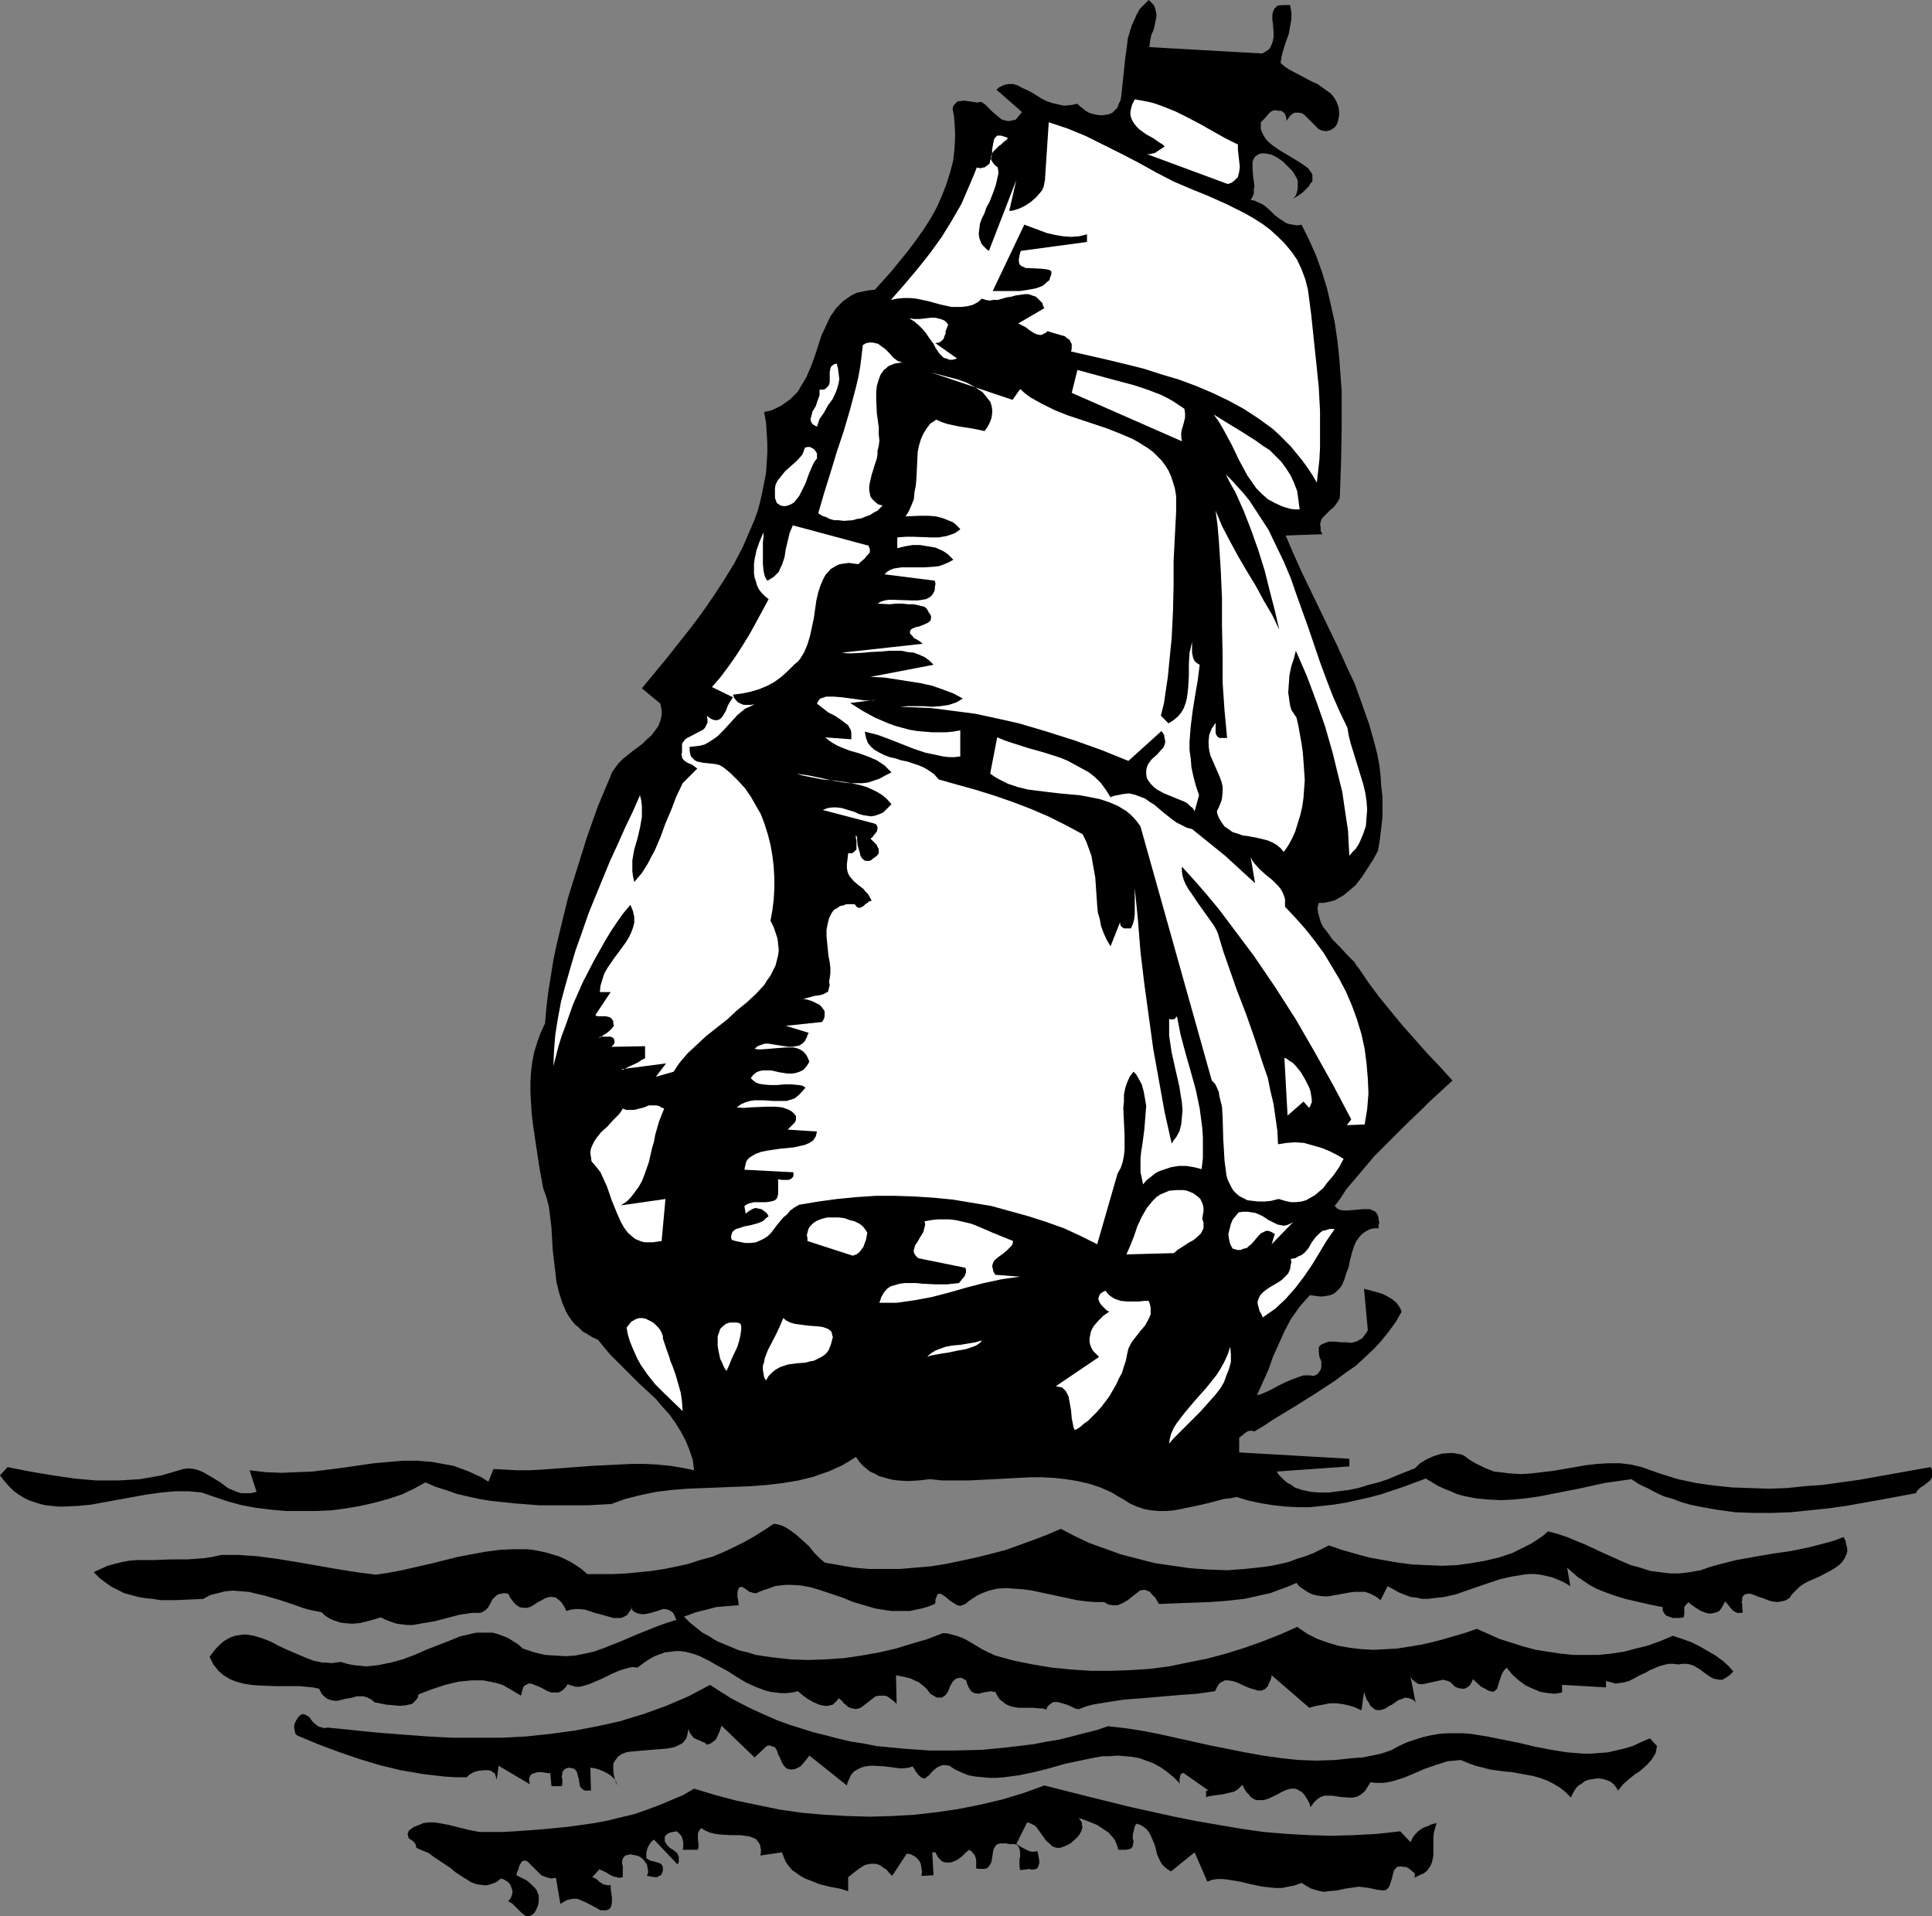 <?xml version="1.0" encoding="UTF-8" standalone="no"?>
<svg
   version="1.0"
   width="129.724mm"
   height="128.634mm"
   id="svg31"
   sodipodi:docname="Ship 5.wmf"
   xmlns:inkscape="http://www.inkscape.org/namespaces/inkscape"
   xmlns:sodipodi="http://sodipodi.sourceforge.net/DTD/sodipodi-0.dtd"
   xmlns="http://www.w3.org/2000/svg"
   xmlns:svg="http://www.w3.org/2000/svg">
  <rect width="100%" height="100%" fill="#808080" stroke="none"/>
  <sodipodi:namedview
     id="namedview31"
     pagecolor="#ffffff"
     bordercolor="#000000"
     borderopacity="0.25"
     inkscape:showpageshadow="2"
     inkscape:pageopacity="0.0"
     inkscape:pagecheckerboard="0"
     inkscape:deskcolor="#d1d1d1"
     inkscape:document-units="mm" />
  <defs
     id="defs1">
    <pattern
       id="WMFhbasepattern"
       patternUnits="userSpaceOnUse"
       width="6"
       height="6"
       x="0"
       y="0" />
  </defs>
  <path
     style="fill:#000000;fill-opacity:1;fill-rule:evenodd;stroke:none"
     d="m 291.688,11.956 28.603,1.616 0.646,-0.323 0.485,-0.323 0.485,-0.323 0.323,-0.323 0.485,-0.969 0.323,-0.969 0.162,-0.969 V 8.24 l -0.162,-2.262 -0.162,-0.969 V 3.878 l 0.162,-0.808 0.323,-0.808 0.485,-0.485 0.323,-0.323 1.131,-0.162 h 0.485 0.808 0.808 l 0.162,0.969 0.162,0.808 v 1.777 l -0.323,1.777 -0.323,1.939 -0.646,1.777 -0.646,1.939 -0.485,1.777 -0.323,1.939 1.131,0.969 1.293,0.808 2.747,1.454 2.747,1.454 1.454,0.646 1.131,0.808 1.131,0.808 1.131,0.808 0.808,0.969 0.646,1.131 0.485,1.293 0.162,1.293 v 0.808 l -0.162,0.808 -0.162,0.808 -0.323,0.808 -0.485,0.646 -0.485,0.323 -0.485,0.323 -0.485,0.162 -0.808,0.162 -0.97,-0.162 -0.808,-0.323 -0.646,-0.646 -1.454,-1.454 -1.454,-1.454 -0.646,-0.485 -0.808,-0.162 h -0.646 -0.485 l -0.323,0.162 -0.485,0.323 -0.485,0.485 -0.323,0.485 -0.485,0.646 v -0.808 l -0.323,-0.969 -0.323,-0.323 -0.323,-0.323 -0.485,-0.162 h -0.646 l -0.646,-0.162 -0.808,0.162 -0.485,0.323 -0.485,0.485 -0.97,1.131 -0.485,0.485 -0.485,0.485 v 0.808 0.969 l 0.323,0.808 0.323,0.646 0.485,0.808 0.485,0.646 1.293,1.131 1.616,1.131 1.616,0.969 1.616,0.969 1.616,0.969 1.454,0.969 1.131,0.808 0.485,0.646 0.323,0.485 0.323,0.485 v 0.485 0.646 0.646 l -0.485,0.485 -0.485,0.808 -0.646,0.646 -0.808,0.808 -1.131,0.808 -1.293,0.808 0.646,-0.808 0.323,-0.969 0.162,-0.969 v -0.969 -0.808 l -0.323,-0.808 -0.485,-0.808 -0.485,-0.808 -1.293,-1.293 -1.293,-1.293 -1.454,-0.969 -1.293,-0.646 -0.808,-0.162 -0.646,-0.162 h -0.646 -0.646 l -0.808,0.323 -0.646,0.485 -0.323,0.485 -0.323,0.808 v 0.808 0.969 l 0.162,2.1 0.323,2.262 -0.162,0.969 v 0.969 l -0.323,0.808 -0.485,0.808 0.97,0.162 0.97,0.485 0.808,0.323 0.808,0.485 1.293,1.131 0.646,0.646 0.646,0.646 1.293,0.969 0.808,0.485 0.646,0.485 0.97,0.323 0.97,0.162 0.97,0.162 1.131,-0.162 1.939,3.878 1.778,4.039 1.454,4.039 1.293,4.201 0.97,4.201 0.97,4.362 0.646,4.362 0.485,4.362 0.323,4.362 0.323,4.524 v 4.524 4.524 l -0.162,8.887 -0.323,9.048 -0.323,0.646 -0.323,0.485 -0.808,1.131 -0.97,0.808 -0.97,0.969 -0.97,0.969 -0.323,0.485 -0.162,0.646 -0.162,0.646 0.162,0.646 v 0.969 l 0.485,0.808 -9.373,0.323 1.939,4.524 2.101,4.686 2.262,4.686 2.262,4.686 2.262,4.686 2.262,4.686 2.262,5.009 2.262,4.847 1.778,5.009 1.778,5.009 1.454,5.17 0.646,2.585 0.485,2.585 0.323,2.585 0.162,2.747 0.323,2.747 v 2.585 2.747 l -0.323,2.747 -0.323,2.747 -0.485,2.908 -1.131,2.1 -1.454,2.262 -1.454,2.262 -1.616,2.1 -1.131,0.969 -0.97,0.808 -0.97,0.808 -1.131,0.646 -1.131,0.646 -1.293,0.323 -1.454,0.323 h -1.293 l -0.323,1.293 0.162,1.293 0.323,1.131 0.323,1.131 0.646,1.293 0.808,0.969 1.616,2.262 0.97,0.969 0.97,0.969 1.778,1.939 0.97,0.969 0.808,0.808 0.485,0.808 0.646,0.808 2.424,3.555 2.747,3.716 2.909,3.555 3.07,3.716 6.302,7.109 3.232,3.393 3.07,3.393 -3.878,3.555 -1.939,1.777 -1.939,1.939 -4.04,3.878 -4.04,4.039 -4.04,4.039 -3.555,4.201 -3.555,4.201 -1.454,2.262 -1.454,1.939 0.646,0.646 0.646,0.323 0.97,0.162 h 0.97 l 1.939,-0.162 1.939,-0.162 h 0.97 0.808 l 0.808,0.323 0.646,0.323 0.485,0.646 0.323,0.969 v 0.485 l 0.162,0.646 -0.162,0.646 v 0.808 h -1.131 l -0.808,0.162 -0.808,0.323 -0.808,0.485 -0.646,0.485 -0.485,0.485 -0.97,1.293 -0.646,1.454 -0.485,1.616 -0.485,1.777 -0.323,1.777 -0.646,1.616 -0.485,1.616 -0.646,1.454 -0.485,0.646 -0.485,0.485 -0.485,0.485 -0.646,0.485 -0.808,0.323 -0.808,0.162 -0.97,0.162 h -0.97 l -1.131,-0.162 -1.293,-0.162 -1.293,1.454 -1.293,1.454 -1.131,1.616 -1.131,1.616 -1.616,3.07 -1.454,3.231 -1.454,3.231 -1.131,3.231 -1.454,3.231 -1.454,3.231 0.808,-0.162 0.808,-0.323 1.778,-0.808 1.778,-0.969 1.939,-0.969 1.939,-0.808 1.778,-0.646 0.97,-0.323 h 0.97 0.808 l 0.808,0.162 0.97,-0.485 0.485,-0.646 0.323,-0.485 0.162,-0.646 v -0.646 -0.808 l -0.485,-1.131 -0.162,-1.293 v -0.646 -0.485 l 0.323,-0.485 0.485,-0.323 0.808,-0.323 0.97,-0.323 h 1.616 l 1.293,0.162 h 0.808 0.646 l 1.293,0.162 1.131,-0.323 0.485,-0.162 0.485,-0.323 0.646,-0.323 0.485,-0.646 0.485,-0.646 0.485,-0.808 -0.97,-10.502 3.07,0.808 1.616,0.485 1.293,0.646 1.293,0.808 0.97,0.808 0.808,1.131 0.323,0.646 0.162,0.485 -1.454,2.585 -1.778,2.424 -1.939,2.424 -1.939,2.1 -2.262,2.1 -2.262,2.1 -2.586,1.777 -2.586,1.939 -5.171,3.393 -5.171,3.231 -5.333,3.231 -2.424,1.616 -2.424,1.454 -0.646,-0.162 h -0.646 l -0.485,0.162 -0.485,0.323 -0.808,0.646 -0.808,0.646 v 3.716 l 27.957,1.616 v 1.939 l -18.422,1.293 0.485,0.808 0.808,0.808 0.646,0.646 0.808,0.646 0.97,0.485 0.808,0.646 1.939,0.646 2.262,0.485 2.262,0.162 h 2.262 l 2.424,-0.323 2.586,-0.323 2.424,-0.485 2.586,-0.808 2.586,-0.646 2.424,-0.808 2.262,-0.969 2.424,-0.969 2.101,-0.808 0.646,-0.646 0.646,-0.646 0.808,-0.485 0.808,-0.485 1.778,-0.808 2.101,-0.646 1.939,-0.162 h 0.97 l 0.97,0.162 0.97,0.162 0.808,0.323 0.646,0.485 0.646,0.485 1.293,0.808 1.293,0.646 1.293,0.646 2.424,0.969 1.454,0.162 2.586,0.323 2.747,0.162 2.747,-0.162 2.747,-0.323 2.747,-0.323 5.656,-0.969 2.747,-0.485 2.909,-0.323 2.747,-0.162 h 2.909 l 2.747,0.323 2.747,0.646 4.525,1.616 4.686,1.454 4.525,0.969 4.525,0.646 4.686,0.485 4.686,0.162 4.525,0.162 4.686,-0.162 4.686,-0.485 4.525,-0.323 4.525,-0.646 4.686,-0.646 9.05,-1.616 9.05,-1.616 0.323,0.808 v 0.646 0.646 0.485 l -0.485,0.808 -0.808,0.646 -0.808,0.646 -0.808,0.485 -0.646,0.646 -0.323,0.323 -0.162,0.485 -4.363,0.808 -4.363,0.808 -4.525,0.808 -4.525,0.808 -4.686,0.646 -4.686,0.485 -4.686,0.485 -4.686,0.162 h -4.686 l -4.686,-0.162 -4.686,-0.646 -4.525,-0.808 -2.262,-0.485 -2.262,-0.646 -2.101,-0.808 -2.262,-0.646 -2.101,-0.969 -2.101,-1.131 -2.101,-0.969 -1.939,-1.293 -3.394,0.485 -3.394,0.485 -6.626,1.454 -6.626,1.293 -3.232,0.646 -3.394,0.485 -3.232,0.323 -3.232,0.162 -3.232,-0.162 -3.232,-0.323 -3.232,-0.646 -1.616,-0.485 -1.454,-0.646 -1.616,-0.646 -1.454,-0.646 -1.616,-0.969 -1.616,-0.969 -5.656,2.1 -5.818,1.939 -3.07,0.808 -2.909,0.646 -2.909,0.646 -3.07,0.485 -2.909,0.323 -3.07,0.323 h -3.07 l -3.07,-0.162 -3.07,-0.323 -3.07,-0.485 -3.07,-0.646 -3.232,-0.969 -1.616,0.323 -1.616,0.162 -3.555,0.969 -3.555,0.808 -3.878,0.808 -1.778,0.323 -1.939,0.162 h -1.778 l -1.939,-0.162 -1.778,-0.323 -1.939,-0.646 -1.778,-0.808 -1.778,-1.131 -1.454,-0.808 -1.293,-0.808 -2.909,-1.293 -2.909,-0.969 -2.909,-0.646 -2.909,-0.485 -3.07,-0.323 -2.909,-0.162 h -3.07 l -6.141,0.323 -6.302,0.323 -3.232,0.162 h -3.232 -3.394 l -3.232,-0.323 -2.747,0.323 -2.747,0.162 -2.586,-0.162 -1.293,-0.162 -1.293,-0.323 -1.131,-0.323 -1.131,-0.323 -1.131,-0.646 -1.131,-0.485 -0.97,-0.808 -0.97,-0.808 -0.808,-0.969 -0.808,-1.131 -1.778,1.131 -1.616,0.969 -1.778,0.808 -1.778,0.808 -1.939,0.646 -1.778,0.646 -3.878,0.969 -3.878,0.646 -4.04,0.485 -4.04,0.323 -4.04,0.162 -4.202,0.162 -4.04,0.162 -4.04,0.162 -4.04,0.323 -3.878,0.485 -3.878,0.808 -3.878,0.969 -1.778,0.646 -1.778,0.646 -5.979,0.323 h -6.141 -6.302 l -6.141,-0.485 -3.07,-0.323 -3.07,-0.323 -2.909,-0.485 -2.909,-0.646 -2.747,-0.646 -2.747,-0.969 -2.586,-0.808 -2.586,-1.131 -2.909,1.616 -3.07,1.454 -3.394,1.131 -3.555,0.969 -3.555,0.808 -3.717,0.646 -3.717,0.485 -3.878,0.162 h -3.717 -3.878 l -3.717,-0.323 -3.878,-0.485 -3.555,-0.646 -3.555,-0.969 -3.394,-1.131 -3.232,-1.131 -1.616,-0.162 -1.778,-0.162 H 44.44 l -3.555,0.323 -3.555,0.485 -1.778,0.323 -1.778,0.323 -7.11,1.293 -3.555,0.646 -3.394,0.323 -3.394,0.162 h -1.616 l -1.454,-0.162 -1.616,-0.162 -1.454,-0.323 L 8.726,381.152 7.272,380.667 5.979,380.021 4.686,379.213 3.394,378.244 2.262,377.113 1.131,375.82 0,374.366 l 1.939,-2.1 5.656,1.131 5.818,0.969 5.494,0.808 5.494,0.485 h 2.909 2.747 l 2.747,-0.162 2.747,-0.162 2.747,-0.485 2.747,-0.485 2.747,-0.808 2.747,-0.808 1.293,-0.162 1.454,0.162 1.131,0.323 1.131,0.485 2.262,1.293 2.101,1.293 1.939,1.454 1.131,0.485 1.131,0.485 1.131,0.323 h 1.131 1.293 l 1.454,-0.323 -1.778,-5.494 4.04,0.485 4.04,0.162 3.878,-0.162 4.04,-0.162 3.878,-0.485 3.878,-0.485 7.757,-1.131 3.717,-0.323 3.717,-0.323 h 3.717 l 3.717,0.323 1.778,0.323 1.778,0.323 1.778,0.323 1.778,0.646 1.778,0.646 1.778,0.808 1.778,0.808 1.778,1.131 1.293,-3.231 2.909,0.162 3.07,0.162 h 3.07 l 3.232,-0.162 6.464,-0.485 6.464,-0.485 6.626,-0.323 3.232,-0.162 h 3.232 l 3.232,0.162 3.232,0.323 3.07,0.485 3.07,0.646 -0.162,-1.293 -0.162,-1.293 -0.808,-2.424 -0.97,-2.424 -1.293,-2.424 -1.293,-2.1 -1.616,-2.262 -1.778,-1.939 -1.778,-2.1 -4.04,-3.716 -3.878,-3.878 -1.778,-1.777 -1.778,-1.777 -1.616,-1.939 -1.454,-1.777 -1.454,-0.646 -1.293,-0.808 -1.131,-0.646 -0.97,-0.969 -0.97,-0.808 -0.808,-0.969 -0.808,-1.131 -0.646,-1.131 -0.485,-1.131 -0.485,-1.131 -0.808,-2.585 -0.646,-2.585 -0.323,-2.747 -0.646,-5.494 -0.323,-5.655 -0.323,-2.747 -0.323,-2.585 -0.646,-2.424 -0.808,-2.262 -0.97,-5.332 -0.808,-5.332 -0.808,-5.494 -0.323,-2.747 -0.162,-2.585 -0.162,-2.747 v -2.585 l 0.162,-2.747 0.323,-2.585 0.485,-2.424 0.808,-2.585 0.808,-2.262 1.131,-2.424 0.323,-3.878 0.485,-4.039 0.646,-4.039 0.646,-4.039 0.808,-3.878 0.97,-4.039 1.939,-7.917 2.424,-7.756 2.424,-7.756 2.747,-7.756 3.07,-7.271 0.485,-1.293 0.808,-1.131 0.808,-1.131 1.131,-1.131 2.424,-1.939 2.586,-1.939 1.131,-1.131 1.131,-0.969 0.97,-1.293 0.808,-1.131 0.485,-1.293 0.323,-1.293 v -0.808 -0.646 l -0.162,-0.808 -0.162,-0.808 v 0 l -4.686,-3.878 6.141,-7.432 6.141,-7.756 2.909,-3.878 2.909,-4.201 2.747,-4.201 2.586,-4.201 2.262,-4.362 1.939,-4.524 0.97,-2.262 0.808,-2.262 0.646,-2.424 0.485,-2.262 0.485,-2.424 0.485,-2.424 0.162,-2.585 0.162,-2.424 v -2.585 l -0.162,-2.585 -0.162,-2.585 -0.485,-2.747 1.616,-0.323 1.454,-0.646 1.293,-0.646 1.131,-0.808 1.131,-0.808 0.97,-0.969 0.97,-0.969 0.646,-1.131 1.454,-2.424 1.131,-2.585 0.97,-2.585 1.778,-5.494 1.131,-2.424 1.131,-2.424 0.808,-1.131 0.646,-0.969 0.97,-0.969 0.808,-0.808 1.131,-0.808 0.97,-0.646 1.293,-0.646 1.454,-0.323 1.616,-0.323 1.616,-0.162 4.202,-4.686 4.202,-5.17 1.939,-2.585 1.939,-2.747 1.778,-2.747 1.616,-2.908 1.293,-2.908 1.131,-2.908 0.97,-3.07 0.808,-3.07 0.323,-3.07 0.162,-3.231 -0.162,-3.393 -0.162,-1.616 -0.323,-1.777 0.162,-0.646 0.162,-0.323 0.323,-0.323 0.323,-0.323 0.323,-0.323 h 0.485 l 1.131,-0.162 2.262,0.323 1.131,0.162 0.97,-0.162 0.97,0.646 1.939,1.939 0.97,0.808 0.97,0.808 0.485,0.323 0.646,0.162 0.646,0.162 h 0.646 l 0.646,-0.162 0.808,-0.162 1.616,-1.939 -6.464,-5.655 0.485,-0.485 0.485,-0.323 1.131,-0.485 0.97,-0.162 h 1.131 l 1.131,0.323 1.131,0.646 1.131,0.485 1.293,0.646 2.586,1.616 1.293,0.646 1.454,0.485 1.454,0.323 1.454,0.323 1.778,-0.162 1.616,-0.323 0.646,0.646 0.646,0.485 0.808,0.646 0.808,0.485 0.97,0.323 0.808,0.162 0.97,0.162 h 0.808 l 0.97,-0.162 0.808,-0.162 0.646,-0.323 0.646,-0.646 0.646,-0.646 0.323,-0.969 0.485,-0.969 0.162,-1.131 0.323,-3.07 0.323,-3.07 0.323,-3.231 0.485,-3.393 0.162,-1.616 0.485,-1.616 0.485,-1.616 0.646,-1.454 0.646,-1.454 0.808,-1.454 1.131,-1.131 L 291.526,0 l 0.646,0.646 0.646,0.646 0.323,0.808 0.162,0.646 0.162,0.808 v 0.646 l -0.323,1.616 -0.323,1.616 -0.646,1.454 -0.323,1.616 z"
     id="path1" />
  <path
     style="fill:#ffffff;fill-opacity:1;fill-rule:evenodd;stroke:none"
     d="m 314.15,36.677 v 1.293 l 0.323,2.908 0.162,1.454 -0.162,1.293 -0.162,0.646 -0.162,0.646 -0.485,0.485 -0.485,0.485 -0.646,0.485 -0.97,0.323 -20.523,-7.594 h 0.808 l 0.646,-0.162 0.646,-0.162 0.485,-0.323 0.97,-0.646 0.97,-0.646 -0.485,-0.485 -0.808,-0.485 -1.616,-1.131 -1.778,-0.969 -1.778,-1.293 -0.646,-0.646 -0.646,-0.808 -0.485,-0.808 -0.323,-0.808 -0.162,-0.969 0.162,-1.131 0.323,-1.131 0.646,-1.293 1.778,0.323 1.778,0.323 1.778,0.485 1.778,0.646 3.232,1.293 3.232,1.616 3.07,1.616 6.302,3.555 z"
     id="path2" />
  <path
     style="fill:#ffffff;fill-opacity:1;fill-rule:evenodd;stroke:none"
     d="m 302.353,47.987 4.363,1.777 4.686,2.1 2.262,1.131 2.262,1.131 2.262,1.293 2.262,1.454 1.939,1.454 1.939,1.777 1.778,1.777 1.616,1.939 1.454,2.1 1.131,2.424 0.97,2.585 0.323,1.293 0.323,1.293 0.808,6.14 0.646,6.14 0.646,6.14 0.646,6.301 0.323,6.14 v 6.14 3.07 l -0.162,3.07 -0.323,2.908 -0.323,2.908 -1.131,-1.939 -1.293,-1.939 -1.293,-1.777 -1.454,-1.777 -1.454,-1.777 -1.454,-1.454 -1.616,-1.616 -1.616,-1.454 -1.778,-1.293 -1.778,-1.293 -3.717,-2.424 -3.878,-2.1 -4.04,-1.939 -4.202,-1.777 -4.363,-1.616 -4.363,-1.293 -4.525,-1.454 -4.525,-1.131 -4.686,-1.131 -9.211,-2.1 0.162,-0.646 v -0.646 -0.646 l -0.323,-0.485 -0.162,-0.485 -0.485,-0.323 -0.808,-0.646 -1.131,-0.323 -1.131,-0.323 -1.131,-0.323 -0.97,-0.323 -0.485,0.485 -0.485,0.162 -0.485,0.323 h -0.485 l -0.808,-0.162 -0.97,-0.485 -0.97,-0.646 -0.808,-0.646 -0.97,-0.485 -0.97,-0.485 6.626,-3.878 -0.323,-0.646 -0.162,-0.646 -0.808,-0.808 -0.808,-0.808 -0.97,-0.323 -0.97,-0.323 h -0.97 l -1.131,0.162 -1.131,0.162 -1.131,0.323 -1.131,0.162 -2.262,0.646 h -1.131 l -0.97,0.162 -0.97,-0.162 -0.97,-0.323 -1.131,0.969 -1.293,0.646 -1.293,0.323 -1.454,0.162 h -1.293 -1.293 l -2.909,-0.646 -2.909,-0.808 -3.07,-0.646 -1.616,-0.162 h -1.616 l -1.616,0.162 -1.616,0.323 3.555,-4.039 3.394,-4.039 3.07,-3.878 2.909,-4.039 2.586,-4.201 2.424,-4.201 0.97,-2.262 0.97,-2.262 0.97,-2.262 0.97,-2.424 0.646,0.162 h 0.485 l 0.485,-0.162 h 0.323 l 0.646,-0.485 0.646,-0.485 0.162,-0.808 0.323,-0.808 0.162,-0.969 v -0.969 l 0.323,-1.777 0.162,-0.808 0.323,-0.485 0.485,-0.485 h 0.646 0.323 l 0.485,0.162 0.646,0.162 0.646,0.323 -0.162,0.162 -0.323,0.323 -0.808,0.646 -0.485,0.485 -0.485,0.323 -0.97,0.969 -0.485,0.485 -0.323,0.485 -0.162,0.485 -0.162,0.646 0.162,0.646 0.323,0.485 0.485,0.646 0.808,0.646 0.162,1.454 -0.323,1.454 -0.323,1.454 -0.485,1.454 -1.131,2.908 -0.808,1.454 -0.485,1.454 -0.646,1.293 -0.485,1.293 -0.162,1.293 -0.162,1.293 0.162,1.131 0.485,1.293 0.323,0.485 0.485,0.485 0.485,0.485 0.646,0.485 6.949,-17.935 -1.778,7.756 h 0.646 l 0.646,-0.162 1.454,-0.485 1.293,-0.646 1.454,-0.969 1.293,-1.131 1.131,-1.293 0.485,-0.646 0.323,-0.808 0.162,-0.808 0.162,-0.808 0.97,-14.703 2.424,0.808 2.424,0.808 4.686,1.939 4.525,2.262 4.525,2.262 4.363,2.262 4.363,2.424 4.363,2.262 z"
     id="path3" />
  <path
     style="fill:#000000;fill-opacity:1;fill-rule:evenodd;stroke:none"
     d="m 275.851,59.459 v 1.939 l -16.806,2.262 -0.323,1.131 -0.162,0.969 v 0.646 l 0.162,0.646 0.485,0.485 0.485,0.162 0.646,0.323 h 0.646 l 3.232,0.162 1.454,0.162 0.646,0.162 0.485,0.323 v 0.808 l -0.323,0.808 -0.162,0.646 -0.646,0.485 -0.485,0.485 -0.646,0.485 -0.808,0.323 -0.97,0.323 -1.778,0.323 -2.101,0.323 h -2.101 -2.101 -2.747 l 8.08,-16.965 v 0.162 l 1.778,0.646 3.878,1.454 2.101,0.485 1.939,0.323 2.101,0.162 2.101,-0.162 z"
     id="path4" />
  <path
     style="fill:#ffffff;fill-opacity:1;fill-rule:evenodd;stroke:none"
     d="m 240.622,82.403 -0.323,0.808 -0.323,0.808 v 0.646 l -0.323,0.646 -0.162,0.646 -0.485,0.485 -0.646,0.485 h -0.323 l -0.646,0.162 5.494,3.878 -1.131,0.323 h -0.808 l -0.808,-0.323 -0.646,-0.162 -0.485,-0.485 -0.646,-0.646 -0.97,-1.454 -0.485,-0.969 -1.293,-1.777 -0.646,-0.969 -0.808,-0.969 -0.97,-0.969 -1.131,-0.969 -1.293,-0.808 1.293,0.162 h 1.293 l 1.454,-0.162 1.293,-0.162 h 1.293 l 1.293,0.323 0.485,0.162 0.646,0.323 0.485,0.485 z"
     id="path5" />
  <path
     style="fill:#ffffff;fill-opacity:1;fill-rule:evenodd;stroke:none"
     d="m 228.987,91.935 -0.97,0.162 -0.97,0.162 -0.808,0.323 -0.808,0.323 -0.485,0.485 -0.646,0.485 -0.323,0.485 -0.485,0.646 -0.485,1.293 -0.485,1.616 -0.162,1.616 v 1.777 l 0.162,3.555 0.485,3.555 v 1.777 l 0.162,1.616 -0.162,1.293 -0.323,1.293 v 0.969 l -0.162,0.969 -0.646,1.939 -0.323,1.131 -0.323,0.969 -0.485,2.1 -0.162,0.969 v 0.969 l 0.162,0.808 0.162,0.808 0.485,0.646 0.646,0.646 0.808,0.646 1.131,0.323 -0.646,0.646 -0.646,0.646 -0.97,0.485 -0.97,0.646 -0.97,0.323 -1.131,0.485 -1.131,0.162 -1.131,0.323 -2.262,0.162 -1.293,-0.162 h -1.131 l -1.131,-0.323 -0.97,-0.485 -0.97,-0.323 -0.97,-0.646 1.454,-5.009 1.616,-5.17 1.616,-5.332 1.778,-5.332 1.616,-5.494 1.454,-5.494 0.646,-2.747 0.485,-2.747 0.323,-2.585 0.323,-2.747 0.808,-0.485 0.808,-0.162 h 0.808 l 0.808,0.162 0.646,0.162 0.646,0.485 1.131,0.808 1.131,1.131 0.97,1.131 1.131,0.808 0.485,0.162 z"
     id="path6" />
  <path
     style="fill:#ffffff;fill-opacity:1;fill-rule:evenodd;stroke:none"
     d="m 207.333,108.254 -0.646,-0.323 -0.485,-0.323 -0.323,-0.485 -0.162,-0.485 v -0.485 l 0.162,-0.485 0.323,-1.293 0.808,-1.293 0.485,-1.454 0.485,-1.293 v -0.646 -0.808 h 0.808 l 0.646,-0.162 0.323,-0.323 0.485,-0.485 0.162,-0.323 0.162,-0.646 v -1.131 -1.293 l 0.162,-0.969 0.162,-0.485 0.323,-0.323 0.485,-0.323 0.646,-0.162 0.323,1.293 0.162,1.293 0.162,1.293 -0.162,1.131 -0.323,1.131 -0.323,0.969 -0.808,1.777 -1.293,1.777 -0.97,1.777 -1.131,1.616 -0.323,0.969 z"
     id="path7" />
  <path
     style="fill:#ffffff;fill-opacity:1;fill-rule:evenodd;stroke:none"
     d="m 258.883,98.721 1.293,1.131 1.293,0.969 1.454,0.808 1.454,0.808 3.232,1.616 3.232,1.293 6.787,2.262 3.394,1.131 3.232,1.293 3.07,1.293 1.454,0.808 1.293,0.808 1.293,0.808 1.293,0.969 1.131,1.131 0.97,0.969 0.97,1.293 0.808,1.293 0.646,1.454 0.485,1.454 0.485,1.616 0.323,1.939 v 1.939 2.1 l -0.323,6.14 -0.323,6.301 v 6.463 l -0.162,6.463 -0.323,6.625 -0.646,6.463 -0.323,3.393 -0.485,3.231 -0.485,3.393 -0.808,3.231 1.939,1.939 1.293,-0.808 1.131,-0.969 0.808,-0.969 0.646,-1.131 0.485,-1.293 0.323,-1.293 0.162,-1.293 0.162,-1.454 0.162,-2.908 v -2.908 l 0.162,-2.908 0.323,-1.293 0.323,-1.454 v 2.747 l 0.162,0.808 0.162,0.646 0.323,0.646 0.485,0.485 0.808,0.485 -0.485,3.878 -0.646,3.716 -0.646,4.039 -0.485,3.878 -0.162,1.939 -0.162,2.1 v 2.1 l 0.323,2.262 0.162,2.1 0.485,2.262 0.646,2.424 0.808,2.424 -1.131,4.039 -0.485,-0.808 -0.646,-0.485 -0.646,-0.646 -0.808,-0.485 -1.616,-0.646 -3.555,-1.454 -1.778,-0.969 -0.808,-0.646 -0.646,-0.646 -0.646,-0.808 -0.485,-0.808 -0.162,-0.969 v -0.969 l 0.162,-0.808 0.323,-0.808 0.485,-0.646 0.485,-0.646 1.293,-1.131 1.131,-1.293 0.485,-0.485 0.323,-0.808 0.162,-0.646 -0.162,-0.808 -0.162,-0.969 -0.646,-0.969 -8.403,7.594 -6.787,-2.747 -6.787,-2.424 -7.11,-2.262 -7.11,-2.1 -3.555,-0.808 -3.717,-0.808 -3.717,-0.808 -3.717,-0.485 -3.717,-0.485 -3.878,-0.485 -3.878,-0.162 -3.878,-0.162 1.778,-0.162 h 1.939 2.101 l 2.101,0.162 2.262,-0.162 2.101,-0.323 0.97,-0.323 0.97,-0.323 0.808,-0.485 0.808,-0.485 -2.424,-1.293 -2.586,-0.969 -2.747,-0.969 -2.909,-0.646 -3.07,-0.485 -3.07,-0.485 -3.232,-0.485 -3.394,-0.162 15.998,-3.07 -1.131,-1.131 -1.131,-0.808 -1.454,-0.646 -1.293,-0.485 -1.616,-0.162 -1.454,-0.323 h -1.616 -1.454 l -1.778,0.162 -3.07,0.162 -1.616,0.162 -2.909,0.162 h -1.454 l -1.293,-0.162 20.523,-2.262 -0.808,-0.646 -0.808,-0.485 -0.646,-0.323 -0.323,-0.485 -0.323,-0.323 -0.323,-0.323 v -0.323 -0.162 l 0.162,-0.485 0.485,-0.323 0.808,-0.323 0.808,-0.162 0.808,-0.323 0.808,-0.323 0.646,-0.323 0.646,-0.485 0.162,-0.646 v -0.323 -0.323 l -0.323,-0.485 -0.323,-0.485 -0.323,-0.646 -0.646,-0.646 -1.293,-0.323 -1.454,-0.323 h -1.454 l -1.454,-0.162 h -1.616 l -1.616,0.162 -3.07,-0.162 0.808,-0.485 0.97,-0.323 0.97,-0.162 h 1.131 l 5.01,0.162 h 1.293 l 1.131,-0.162 0.97,-0.162 0.97,-0.485 0.646,-0.646 0.485,-0.808 0.162,-0.646 v -0.485 l 0.162,-0.808 -0.162,-0.808 -12.766,-1.616 0.646,-0.646 0.808,-0.485 0.808,-0.323 0.97,-0.162 1.131,-0.162 h 0.97 2.424 2.424 l 2.424,-0.162 1.293,-0.162 1.293,-0.485 1.131,-0.485 1.131,-0.646 -0.646,-0.646 -0.646,-0.646 -0.646,-0.485 -0.808,-0.485 -1.778,-0.808 -1.939,-0.323 -1.939,-0.323 h -1.939 l -1.939,0.323 -1.939,0.485 v -2.747 l 2.101,-0.162 h 2.101 l 4.363,0.162 h 1.939 l 1.939,-0.323 0.97,-0.323 0.97,-0.323 0.808,-0.485 0.808,-0.646 -0.646,-0.646 -0.646,-0.646 -0.646,-0.485 -0.808,-0.323 -1.616,-0.646 -1.778,-0.485 -1.939,-0.162 h -2.101 l -3.717,0.162 0.808,-1.293 0.646,-1.454 0.646,-1.616 0.162,-1.777 0.323,-1.616 0.162,-1.777 0.162,-3.393 0.162,-3.393 0.323,-1.616 0.485,-1.616 0.646,-1.454 0.808,-1.293 0.97,-1.293 0.808,-0.485 0.646,-0.485 1.454,0.646 1.454,0.485 3.07,0.646 3.232,0.485 3.07,0.646 0.808,-1.131 0.646,-1.293 0.323,-0.969 0.162,-1.131 v -0.969 l -0.162,-0.969 -0.323,-0.969 -0.646,-0.808 -0.646,-0.808 -0.646,-0.808 -0.97,-0.646 -0.97,-0.646 -2.101,-1.131 -2.262,-0.808 -6.787,-1.777 20.685,6.948 z"
     id="path8" />
  <path
     style="fill:#ffffff;fill-opacity:1;fill-rule:evenodd;stroke:none"
     d="m 300.576,103.73 0.162,1.131 v 1.131 l -0.485,1.939 -0.323,0.969 -0.162,0.969 v 0.969 l 0.162,1.131 -27.957,-12.28 1.454,-5.817 3.555,0.969 3.555,0.969 7.272,1.939 3.394,1.131 3.394,1.293 1.616,0.808 1.454,0.808 1.454,0.969 z"
     id="path9" />
  <path
     style="fill:#ffffff;fill-opacity:1;fill-rule:evenodd;stroke:none"
     d="m 329.825,129.259 h -1.293 l -1.131,-0.162 -1.131,-0.323 -0.97,-0.323 -1.778,-0.808 -1.778,-0.969 -1.454,-1.293 -1.454,-1.454 -1.131,-1.616 -1.131,-1.616 -2.101,-3.878 -1.939,-4.039 -2.101,-3.878 -1.131,-1.939 -1.293,-1.777 3.394,2.1 3.717,2.262 3.555,2.262 1.778,1.293 1.778,1.131 1.454,1.454 1.454,1.454 1.293,1.777 1.131,1.777 0.808,1.777 0.808,2.1 0.323,2.262 z"
     id="path10" />
  <path
     style="fill:#ffffff;fill-opacity:1;fill-rule:evenodd;stroke:none"
     d="m 207.333,116.333 -0.646,0.808 -0.485,0.969 -0.97,2.262 -0.808,2.262 -1.131,2.262 -0.485,0.969 -0.646,0.808 -0.646,0.808 -0.808,0.485 -0.808,0.323 -0.808,0.162 -0.97,-0.162 -0.97,-0.646 -0.485,-1.293 v -1.293 -1.131 l 0.162,-0.969 0.485,-0.969 0.646,-0.808 1.293,-1.616 3.07,-2.747 1.293,-1.454 0.323,-0.808 0.323,-0.969 0.646,-0.162 h 0.646 l 0.646,0.323 0.485,0.323 0.323,0.485 0.323,0.485 v 0.646 z"
     id="path11" />
  <path
     style="fill:#ffffff;fill-opacity:1;fill-rule:evenodd;stroke:none"
     d="m 341.945,184.679 0.323,1.939 0.485,1.939 0.646,2.1 0.646,2.1 1.293,4.201 0.646,2.1 0.485,2.1 0.323,2.1 0.162,2.1 -0.162,2.1 -0.162,2.1 -0.646,1.939 -0.808,1.939 -0.485,0.969 -0.646,0.969 -0.808,0.808 -0.808,0.969 -0.162,-3.07 -0.162,-3.231 -0.485,-3.231 -0.485,-3.231 -0.485,-3.393 -0.808,-3.231 -1.616,-6.625 -1.939,-6.786 -2.262,-6.463 -2.424,-6.463 -2.747,-6.301 -0.485,1.939 -0.646,1.939 -0.485,2.262 -0.162,2.262 -0.162,2.262 0.162,0.969 0.162,1.293 0.162,0.969 0.323,1.131 0.646,0.969 0.646,0.969 0.485,2.1 0.808,4.524 0.323,2.262 0.162,2.262 0.162,2.262 0.162,2.424 -0.162,2.262 -0.162,2.262 -0.323,2.262 -0.485,2.1 -0.646,2.1 -0.646,2.1 -0.808,1.777 -0.97,1.777 -1.131,1.616 -0.808,-0.969 -0.97,-0.808 -1.131,-0.646 -1.131,-0.485 -2.586,-0.646 -2.586,-0.485 -1.293,-0.162 -1.293,-0.485 -1.131,-0.323 -1.131,-0.808 -0.97,-0.646 -0.808,-1.131 -0.646,-1.131 -0.323,-0.808 -0.162,-0.808 0.485,-0.969 0.323,-0.808 0.323,-0.808 0.162,-0.646 0.162,-1.616 v -1.454 l -0.323,-1.293 -0.485,-1.293 -1.131,-2.585 -1.131,-2.585 -0.323,-1.293 -0.162,-1.293 v -1.293 l 0.162,-1.454 0.323,-0.808 0.323,-0.808 0.485,-0.646 0.485,-0.808 v 2.1 0.485 l 0.162,0.485 0.323,0.485 0.485,0.323 h 1.939 l -0.323,-3.555 -0.323,-3.393 -0.485,-7.109 v -7.109 l -0.162,-7.271 v -7.109 l -0.323,-7.271 -0.485,-7.432 -0.323,-3.716 -0.485,-3.716 1.616,3.878 1.939,3.716 2.101,3.878 2.262,3.878 2.262,3.716 2.101,3.878 2.101,3.555 1.778,3.716 -1.131,-4.847 -1.293,-5.009 -1.293,-5.17 -1.616,-5.17 -1.778,-5.009 -1.939,-5.009 -2.101,-4.686 -1.293,-2.262 -1.131,-2.262 1.616,1.616 1.454,1.616 1.454,1.616 1.454,1.777 2.424,3.716 2.424,3.716 1.939,4.039 1.939,4.039 1.778,4.201 1.454,4.201 3.07,8.563 2.909,8.563 1.616,4.362 1.616,4.201 1.778,4.039 z"
     id="path12" />
  <path
     style="fill:#ffffff;fill-opacity:1;fill-rule:evenodd;stroke:none"
     d="m 220.422,138.469 0.162,0.485 0.162,0.323 v 0.808 l -0.323,0.485 -0.485,0.485 -0.485,0.646 -1.131,0.969 -0.485,0.485 -1.293,-0.162 -1.131,-0.162 -1.131,0.162 -1.131,0.162 -0.808,0.323 -0.808,0.485 -0.808,0.485 -0.485,0.646 -0.646,0.646 -0.485,0.808 -0.808,1.777 -0.646,1.939 -0.485,2.1 -0.646,4.524 -0.485,2.262 -0.485,2.262 -0.646,2.1 -0.808,1.939 -0.485,0.808 -0.485,0.808 -0.646,0.808 -0.808,0.646 -1.616,1.616 -1.778,1.616 -1.778,1.293 -1.778,0.969 -1.939,0.808 -2.101,0.646 -2.262,0.485 -2.424,0.323 0.323,0.808 0.485,0.646 0.485,0.485 0.646,0.323 0.808,0.323 h 0.97 0.808 l 0.97,-0.162 -1.293,0.646 -1.131,0.485 -1.939,1.616 -1.778,1.939 -1.616,1.777 -1.778,1.777 -0.97,0.646 -0.97,0.646 -1.131,0.646 -1.131,0.323 -1.293,0.162 -1.454,0.162 v 0.969 l 0.162,0.808 0.162,0.646 0.485,0.485 0.485,0.485 0.646,0.323 1.616,0.323 1.616,0.162 1.454,0.162 0.646,0.162 0.485,0.162 0.485,0.323 0.323,0.162 1.939,1.616 1.778,1.777 1.778,1.939 1.454,2.1 1.293,2.262 1.293,2.262 0.97,2.585 0.808,2.585 0.646,2.585 0.485,2.747 0.323,2.747 0.162,2.908 v 2.747 l -0.162,2.747 -0.323,2.585 -0.485,2.747 0.808,1.616 0.485,1.454 0.485,1.454 0.162,1.454 0.162,1.454 -0.162,1.293 -0.323,1.293 -0.323,1.293 -0.646,1.293 -0.646,1.293 -0.808,1.131 -0.808,1.293 -2.101,2.262 -2.262,2.1 -2.586,2.1 -2.424,2.262 -5.333,4.201 -2.424,2.262 -2.262,2.1 -0.97,1.131 -0.97,1.131 -0.808,1.131 -0.808,1.293 -4.525,1.293 2.586,-3.393 -11.15,1.454 -0.162,0.162 v 0 h 0.162 0.162 l 0.646,-0.323 0.97,-0.485 2.101,-0.969 0.97,-0.646 0.97,-0.485 v -3.07 l -8.565,0.162 0.323,-0.323 0.323,-0.323 0.162,-0.323 v -0.323 -0.162 l -0.162,-0.646 -0.485,-0.323 -0.323,-0.162 h -0.485 -0.485 -0.646 -0.485 -0.485 l -0.323,0.162 v 0.162 h -0.162 l 0.323,-0.162 h 0.162 l 0.646,-0.485 0.808,-0.485 0.808,-0.646 0.646,-0.646 0.485,-0.646 -0.162,-0.808 v -0.485 l -0.323,-0.323 -0.162,-0.323 -0.646,-0.323 -0.808,-0.162 h -1.616 -0.485 l -0.323,-0.162 -0.162,-0.162 3.878,-5.817 h -2.747 l 0.162,-1.616 0.485,-1.616 0.485,-1.454 0.808,-1.454 1.778,-2.585 0.97,-1.293 1.778,-2.424 0.808,-1.293 0.646,-1.293 0.485,-1.293 0.323,-1.293 v -1.454 l -0.323,-1.454 -0.323,-0.808 -0.323,-0.808 -1.778,2.1 -1.616,2.262 -1.616,2.424 -1.454,2.424 -1.454,2.585 -1.454,2.585 -2.747,5.332 -2.424,5.494 -0.97,2.747 -0.97,2.747 -0.97,2.585 -0.808,2.585 -0.646,2.585 -0.646,2.424 0.162,-3.878 0.323,-4.039 0.646,-4.039 0.808,-4.362 1.131,-4.201 1.293,-4.524 1.293,-4.362 1.616,-4.524 1.616,-4.686 1.778,-4.362 3.717,-9.048 1.939,-4.201 1.939,-4.362 1.939,-4.039 1.778,-4.039 0.323,1.293 0.162,1.454 v 1.293 1.454 l -0.485,2.747 -0.646,2.747 -0.808,2.747 -0.485,2.747 v 1.454 1.293 l 0.162,1.293 0.323,1.454 0.97,-1.131 0.97,-1.131 0.808,-1.293 0.808,-1.293 0.808,-1.616 0.808,-1.454 1.454,-3.393 1.293,-3.555 1.454,-3.393 1.293,-3.393 1.616,-3.393 3.717,-3.716 v 0 l -0.646,-0.485 -0.646,-0.485 -0.808,-0.323 -0.646,-0.323 -0.646,-0.485 -0.485,-0.646 v -0.323 l -0.162,-0.485 0.162,-0.485 v -0.646 -0.808 -0.808 l 0.323,-0.485 0.485,-0.646 0.485,-0.323 0.646,-0.323 2.747,-1.454 0.646,-0.323 0.485,-0.485 0.323,-0.646 0.323,-0.646 v -0.808 l -0.162,-0.969 0.808,0.646 0.646,0.323 0.646,0.162 h 0.485 l 0.485,-0.162 0.323,-0.162 0.485,-0.485 0.323,-0.485 0.646,-1.131 0.485,-1.293 0.646,-1.131 0.323,-0.485 0.323,-0.485 -5.333,-2.585 2.101,-2.424 1.939,-2.585 1.939,-2.747 1.778,-2.747 1.778,-2.908 1.616,-2.908 3.232,-5.978 -0.97,-0.808 -0.808,-0.808 -0.646,-0.808 -0.485,-0.969 -0.323,-1.131 -0.323,-0.969 -0.162,-1.131 v -1.131 -1.131 l 0.162,-1.293 0.485,-2.262 0.808,-2.262 0.97,-2.262 v 0.485 0.646 l -0.162,1.454 v 1.777 1.777 1.939 l 0.162,1.616 0.162,0.808 0.162,0.646 0.323,0.646 0.323,0.485 0.808,-0.485 0.808,-0.485 0.646,-0.646 0.646,-0.646 0.323,-0.808 0.485,-0.969 0.646,-1.939 0.323,-2.1 0.97,-4.039 0.808,-1.939 z"
     id="path13" />
  <path
     style="fill:#ffffff;fill-opacity:1;fill-rule:evenodd;stroke:none"
     d="m 215.736,178.377 3.07,1.939 3.232,1.777 3.394,1.454 1.778,0.646 1.778,0.485 1.778,0.485 1.939,0.323 1.778,0.162 1.939,0.162 h 1.778 1.939 l 1.778,-0.162 1.778,-0.323 v 6.625 l -1.454,0.162 h -1.454 l -1.454,-0.162 -1.454,-0.323 -3.07,-0.646 -2.909,-0.969 -6.141,-2.424 -3.07,-1.131 -3.232,-0.808 0.162,0.808 0.162,0.808 0.485,1.293 0.808,0.969 0.97,0.808 1.131,0.646 1.293,0.646 1.293,0.485 1.454,0.323 1.454,0.485 1.616,0.323 2.909,0.969 1.454,0.646 1.293,0.808 1.131,0.808 1.131,1.293 4.525,1.293 4.686,1.293 4.686,1.454 4.686,1.616 4.686,1.777 4.525,1.939 4.525,2.262 4.202,2.262 0.97,1.939 0.646,1.777 0.646,1.777 0.323,1.939 0.646,3.555 0.485,7.109 0.162,1.777 0.485,1.616 0.323,1.777 0.646,1.777 0.808,1.777 0.97,1.616 2.424,-6.14 v 0.323 0.162 l 0.162,0.485 0.323,0.323 0.485,0.323 h 1.778 l 0.485,-1.131 0.323,-1.131 0.162,-1.293 v -1.293 -5.332 l 0.808,8.079 0.646,8.079 0.97,8.079 1.131,8.24 1.131,8.24 1.454,8.079 1.454,8.079 1.778,7.917 0.485,-0.808 0.646,-0.808 0.808,-1.454 0.485,-1.777 0.162,-1.777 0.162,-1.939 -0.162,-1.939 -0.323,-1.939 -0.323,-2.1 -0.97,-4.201 -0.97,-4.362 -0.323,-2.1 -0.323,-2.262 v -2.1 -2.1 l 0.485,0.162 h 0.323 l 0.646,-0.162 0.323,-0.485 h 0.162 v -0.323 l 0.97,4.847 1.293,4.847 1.293,4.524 1.293,4.686 0.97,4.686 0.323,2.424 0.323,2.424 0.162,2.585 v 2.585 2.585 l -0.323,2.747 -1.939,-0.485 -1.939,-0.323 h -1.939 l -1.939,0.323 -1.939,0.646 -0.97,0.323 -0.97,0.485 -0.808,0.646 -0.808,0.646 -0.808,0.646 -0.808,0.969 -0.323,-1.616 -0.323,-1.454 v -1.616 -1.777 l 0.162,-1.777 0.323,-1.939 0.485,-3.716 0.323,-4.039 0.162,-1.939 -0.323,-1.939 -0.323,-1.777 -0.485,-1.777 -0.97,-1.777 -0.485,-0.808 -0.646,-0.646 -0.97,1.293 -0.646,1.454 -0.485,1.454 -0.323,1.616 v 1.777 l -0.162,1.616 0.162,3.555 0.162,3.393 v 1.777 1.777 l -0.162,1.616 -0.323,1.616 -0.485,1.454 -0.808,1.454 -5.171,17.935 -4.202,-2.1 -4.202,-1.939 -4.525,-1.616 -4.525,-1.454 -4.686,-1.293 -4.686,-1.293 -4.848,-0.808 -4.848,-0.808 -4.848,-0.485 -5.01,-0.323 -4.848,-0.162 h -5.01 l -4.848,0.323 -5.01,0.485 -4.686,0.646 -4.848,0.808 -1.131,0.646 -1.131,0.808 -0.808,0.969 -0.97,0.808 -1.616,1.939 -1.454,1.939 -0.808,0.808 -0.97,0.646 -0.97,0.485 -1.131,0.485 -1.293,0.162 h -1.454 l -1.616,-0.323 -0.808,-0.162 -0.97,-0.323 -0.162,-0.808 0.162,-0.646 0.162,-0.485 0.485,-0.485 0.485,-0.323 0.646,-0.162 1.454,-0.485 1.616,-0.323 1.778,-0.485 0.808,-0.323 0.646,-0.323 0.646,-0.646 0.646,-0.485 -0.485,-0.808 -0.646,-0.485 -0.646,-0.485 -0.808,-0.162 -0.808,-0.162 -0.808,0.323 -0.808,0.485 -0.808,0.646 -0.323,-1.939 0.485,-0.323 0.646,-0.323 0.646,-0.162 0.646,-0.162 h 1.454 1.616 l 1.131,-0.162 0.646,-0.162 0.485,-0.162 0.485,-0.485 0.162,-0.485 0.162,-0.646 v -0.969 -2.747 l 0.97,0.162 h 1.131 0.485 l 0.485,-0.162 0.485,-0.323 0.323,-0.485 v -0.969 l -12.443,-0.646 0.162,-0.808 0.162,-0.646 0.162,-0.646 0.323,-0.485 0.485,-0.485 0.485,-0.323 1.131,-0.646 1.293,-0.485 1.616,-0.323 3.232,-0.485 3.394,-0.323 1.454,-0.323 1.454,-0.323 1.131,-0.485 0.97,-0.646 0.323,-0.485 0.323,-0.485 0.162,-0.646 0.162,-0.646 -7.434,-0.485 0.97,-0.969 0.808,-0.808 0.323,-0.646 v -0.485 -0.485 l -0.323,-0.485 -0.646,-0.646 -0.808,-0.485 -0.808,-0.323 -0.97,-0.323 -1.778,-0.162 h -2.101 l -3.878,0.162 -1.939,0.162 -1.778,-0.162 1.131,-0.808 1.131,-0.485 1.131,-0.323 1.131,-0.162 h 2.424 l 2.262,0.162 h 2.262 1.131 l 1.131,-0.323 0.97,-0.323 0.97,-0.808 0.808,-0.808 0.97,-1.131 -0.808,-0.485 -0.97,-0.162 -1.778,-0.162 h -1.778 l -1.939,0.162 h -1.778 l -1.778,-0.162 -0.97,-0.162 -0.808,-0.323 -0.646,-0.485 -0.646,-0.646 0.646,-0.808 0.808,-0.646 0.808,-0.323 0.808,-0.162 h 0.97 1.131 l 2.101,0.485 2.101,0.323 h 1.131 l 0.97,-0.162 0.97,-0.323 0.97,-0.485 0.808,-0.969 0.323,-0.485 0.323,-0.646 -0.485,-1.131 -0.485,-0.808 -0.646,-0.646 -0.808,-0.485 -0.808,-0.323 -0.808,-0.162 h -0.97 -0.97 l -2.101,0.162 -1.939,0.162 -2.101,0.162 h -0.97 l -0.808,-0.162 0.808,-0.646 0.808,-0.323 0.97,-0.323 h 0.97 l 1.939,0.323 2.101,0.323 0.97,0.162 h 0.97 l 0.97,-0.162 0.808,-0.162 0.808,-0.485 0.646,-0.646 0.485,-0.969 0.162,-0.485 0.323,-0.646 -5.818,-1.777 9.211,-0.969 0.485,-0.808 0.162,-0.646 v -0.646 -0.646 l -0.323,-0.485 -0.485,-0.646 -0.485,-0.485 -0.646,-0.323 -1.293,-0.646 -1.131,-0.323 -0.646,-0.162 h -0.485 l -0.323,0.162 -0.162,0.162 0.485,-0.323 0.485,-0.162 1.293,-0.323 1.131,-0.323 1.293,-0.162 1.131,-0.323 0.485,-0.323 0.485,-0.162 0.162,-0.485 0.162,-0.646 0.162,-0.646 -0.162,-0.808 0.162,-0.969 0.162,-1.131 v -1.454 l -0.162,-1.454 -0.323,-1.616 -0.162,-1.616 -0.323,-3.393 v -1.616 l 0.323,-1.616 0.323,-1.293 0.646,-1.293 0.323,-0.485 0.485,-0.485 0.646,-0.323 0.646,-0.485 0.808,-0.162 0.808,-0.323 h 0.97 1.131 l 0.323,0.323 0.162,0.323 0.323,0.162 0.323,0.162 0.485,-0.162 0.646,-0.323 0.485,-0.485 0.485,-0.323 0.646,-0.485 h 0.485 l -0.485,-0.969 -0.485,-0.808 -0.646,-0.646 -0.485,-0.646 -1.293,-0.969 -1.131,-0.969 -0.97,-1.131 -0.323,-0.485 -0.323,-0.808 -0.162,-0.969 v -0.969 l 0.162,-1.293 0.162,-1.454 h 0.646 0.323 l 0.485,-0.323 0.162,-0.162 0.485,-0.485 v -0.646 -1.616 l -0.162,-0.646 v -0.646 h 0.162 v 0.162 l 0.162,0.323 v 0.646 l 0.162,1.454 0.485,1.616 0.162,0.808 0.323,0.646 0.485,0.485 0.485,0.323 h 0.646 0.323 l 0.485,-0.162 0.323,-0.323 0.485,-0.323 0.646,-0.485 0.485,-0.646 v -0.646 -0.485 l -0.323,-0.485 -0.162,-0.485 -0.808,-0.808 -0.808,-0.808 0.485,-0.323 0.323,-0.485 0.808,-0.969 0.162,-0.646 v -0.485 l -0.162,-0.485 -0.323,-0.323 -0.485,-0.162 -12.928,-3.393 1.293,-0.485 1.131,-0.162 h 1.131 l 1.293,0.162 2.101,0.646 1.131,0.323 0.97,0.485 1.131,0.323 0.97,0.162 1.131,0.162 0.97,-0.162 0.97,-0.323 1.131,-0.485 0.97,-0.969 0.485,-0.485 0.646,-0.646 -1.131,-1.293 -1.131,-0.969 -1.293,-0.808 -1.293,-0.646 -1.454,-0.646 -1.616,-0.485 -3.07,-0.646 -3.232,-0.485 -3.394,-0.323 -3.232,-0.646 -1.616,-0.323 -1.616,-0.485 3.232,0.485 3.07,0.646 2.909,0.646 2.909,0.485 1.616,0.162 h 1.454 1.454 l 1.454,-0.162 1.454,-0.485 1.454,-0.485 1.454,-0.808 1.616,-0.808 -0.97,-0.969 -0.808,-0.808 -0.97,-0.646 -0.97,-0.646 -2.262,-0.969 -2.262,-0.808 -2.262,-0.646 -2.101,-0.808 -1.131,-0.485 -1.131,-0.646 -0.97,-0.646 -0.97,-0.808 6.626,0.485 v -0.808 -0.808 l -0.162,-0.808 -0.323,-0.485 -0.323,-0.646 -0.646,-0.485 -1.293,-0.969 -1.454,-0.969 -1.616,-0.808 -1.454,-1.131 -1.454,-1.131 0.323,-0.646 0.485,-0.646 0.646,-0.162 0.808,-0.323 h 0.808 1.131 l 2.101,0.162 2.424,0.323 2.262,0.323 1.131,0.162 h 2.101 l 0.808,-0.162 z"
     id="path14" />
  <path
     style="fill:#ffffff;fill-opacity:1;fill-rule:evenodd;stroke:none"
     d="m 281.83,202.29 0.808,-0.323 0.808,-0.162 1.616,-0.323 1.454,-0.162 1.454,0.323 1.293,0.485 1.293,0.485 1.131,0.808 1.293,0.808 2.262,1.939 2.262,1.777 1.131,0.808 1.293,0.646 1.293,0.646 1.293,0.323 4.202,3.393 4.202,3.393 3.878,3.555 1.939,1.777 1.778,1.616 -1.131,-6.625 0.485,0.969 0.485,0.646 1.293,1.454 1.616,1.454 1.616,1.293 1.454,1.454 0.646,0.808 0.485,0.808 0.323,0.808 0.323,0.969 v 0.969 0.969 l 2.586,2.747 2.586,2.908 2.424,3.07 2.262,3.07 1.939,3.231 1.939,3.231 1.778,3.393 1.454,3.393 1.293,3.555 1.131,3.716 0.808,3.716 0.485,3.716 0.323,3.878 0.162,3.716 -0.323,4.039 -0.646,3.878 -4.525,0.162 1.131,-1.454 -4.525,-8.563 -4.686,-8.402 -4.848,-8.402 -5.171,-8.079 -5.494,-8.079 -5.818,-7.756 -2.909,-3.878 -3.07,-3.716 -3.232,-3.716 -3.232,-3.555 v 1.131 l 0.162,1.131 0.323,1.131 0.485,1.131 0.646,1.131 0.808,1.131 1.616,2.424 1.616,2.262 1.616,2.262 0.808,1.131 0.646,1.131 0.485,1.131 0.323,1.131 0.97,3.231 1.131,3.231 2.262,6.463 2.424,6.301 2.262,6.463 2.101,6.463 1.131,3.231 0.646,3.231 0.808,3.393 0.485,3.393 0.485,3.393 0.162,3.393 1.131,-0.162 0.97,-0.162 2.262,-0.162 2.262,0.162 2.262,0.646 2.262,0.646 1.939,0.808 1.939,0.969 1.616,0.969 -1.131,2.1 -1.454,2.1 -1.778,2.1 -0.808,1.131 -0.97,0.808 -1.131,0.969 -1.131,0.646 -1.131,0.646 -1.131,0.323 -1.454,0.162 h -1.293 l -1.454,-0.323 -1.616,-0.485 -1.939,0.485 -1.616,0.162 h -1.616 l -1.454,-0.162 -1.293,-0.162 -0.97,-0.485 -0.97,-0.485 -0.808,-0.646 -0.808,-0.808 -0.485,-0.808 -0.485,-0.969 -0.485,-0.969 -0.323,-1.131 -0.162,-1.293 -0.323,-2.424 -0.162,-2.747 -0.162,-2.747 -0.162,-5.655 -0.162,-2.585 -0.646,-2.585 -0.162,-1.131 -0.485,-1.131 -0.485,-0.969 -0.808,-0.808 -18.099,-64.468 -0.808,-1.131 -0.808,-0.969 -0.97,-0.969 -0.97,-0.808 -2.101,-1.293 -2.262,-0.969 -2.424,-0.808 -2.424,-0.485 -2.586,-0.485 -5.333,-0.485 -2.747,-0.323 -2.586,-0.323 -2.586,-0.323 -2.586,-0.646 -2.424,-0.808 -2.262,-1.131 -1.131,-0.646 -1.131,-0.808 1.778,-9.21 1.939,0.808 1.939,0.646 4.04,1.293 4.04,1.131 4.04,1.293 1.939,0.808 1.778,0.969 1.778,0.969 1.778,0.969 1.616,1.293 1.454,1.454 1.293,1.777 z"
     id="path15" />
  <path
     style="fill:#ffffff;fill-opacity:1;fill-rule:evenodd;stroke:none"
     d="m 332.249,281.138 -1.454,-1.616 -4.04,3.555 -0.808,-14.703 0.646,0.323 0.646,0.485 0.808,0.485 0.646,0.646 0.808,0.969 0.646,0.808 1.131,1.939 0.97,1.939 0.323,0.969 0.162,0.969 0.162,0.969 v 0.808 l -0.323,0.808 z"
     id="path16" />
  <path
     style="fill:#ffffff;fill-opacity:1;fill-rule:evenodd;stroke:none"
     d="m 168.549,281.3 -0.646,1.616 -0.646,1.616 -0.97,3.393 -0.323,1.777 -0.485,1.616 -0.808,3.555 -1.131,3.231 -0.646,1.616 -0.808,1.454 -0.97,1.293 -0.97,1.293 -1.131,1.131 -1.454,0.969 11.312,-1.616 -0.97,10.664 -1.131,0.162 -1.131,0.162 h -0.97 -0.97 l -0.808,-0.162 -0.808,-0.323 -0.808,-0.323 -0.646,-0.485 -1.293,-1.131 -0.97,-1.293 -0.808,-1.454 -0.808,-1.777 -1.454,-3.555 -1.293,-3.716 -0.808,-1.777 -0.808,-1.777 -1.131,-1.454 -1.131,-1.293 -0.162,-1.131 -0.162,-1.131 0.162,-0.969 0.323,-0.808 0.485,-0.969 0.485,-0.808 1.293,-1.616 1.616,-1.454 1.454,-1.616 1.454,-1.454 0.485,-0.646 0.485,-0.808 0.808,0.323 h 0.646 1.454 l 1.293,-0.323 1.293,-0.323 1.131,-0.485 h 1.293 0.646 l 0.646,0.162 0.485,0.323 z"
     id="path17" />
  <path
     style="fill:#ffffff;fill-opacity:1;fill-rule:evenodd;stroke:none"
     d="m 305.1,309.252 0.323,0.969 v 0.646 0.808 l -0.323,0.646 -0.323,0.646 -0.485,0.485 -1.293,1.131 -1.454,0.808 -1.454,0.969 -1.293,0.808 -0.485,0.485 -0.485,0.323 -11.958,0.323 0.97,-2.262 0.97,-2.424 0.808,-2.424 1.131,-2.424 1.293,-2.262 0.808,-0.969 0.646,-0.808 0.97,-0.969 0.97,-0.646 1.131,-0.485 1.131,-0.485 1.939,-0.162 h 0.97 0.808 l 0.808,0.162 0.808,0.323 0.808,0.323 0.646,0.485 0.646,0.485 0.485,0.485 0.323,0.646 0.323,0.808 0.162,0.808 v 0.808 l -0.162,0.969 z"
     id="path18" />
  <path
     style="fill:#ffffff;fill-opacity:1;fill-rule:evenodd;stroke:none"
     d="m 220.099,312.807 -0.323,1.777 -0.323,0.808 -0.323,0.969 -0.485,0.646 -0.485,0.646 -0.808,0.646 -0.97,0.323 -11.474,-3.716 v -0.808 l -0.162,-0.646 0.162,-0.646 0.162,-0.646 0.162,-0.485 0.323,-0.485 0.808,-0.808 0.97,-0.646 1.293,-0.485 1.293,-0.323 h 1.454 1.454 l 1.454,0.162 1.293,0.485 1.293,0.323 1.293,0.646 0.808,0.646 0.646,0.808 z"
     id="path19" />
  <path
     style="fill:#ffffff;fill-opacity:1;fill-rule:evenodd;stroke:none"
     d="m 328.209,310.06 -5.494,5.655 0.808,-2.585 -0.808,-0.485 -0.808,-0.323 h -0.646 l -0.646,0.323 -0.646,0.323 -0.485,0.485 -0.97,1.131 -0.97,1.131 -0.646,0.485 -0.485,0.485 -0.808,0.162 -0.808,0.323 h -0.808 l -1.131,-0.323 -0.323,-0.485 -0.323,-0.646 -0.323,-1.293 -0.162,-1.293 0.323,-1.293 0.323,-1.293 0.485,-1.131 0.808,-0.969 0.646,-0.808 1.131,-0.162 h 1.131 l 1.131,0.162 0.97,0.162 1.778,0.808 1.454,0.969 1.616,0.808 0.646,0.323 0.808,0.162 0.808,0.162 0.808,-0.162 0.808,-0.323 z"
     id="path20" />
  <path
     style="fill:#ffffff;fill-opacity:1;fill-rule:evenodd;stroke:none"
     d="m 257.105,314.907 -0.162,0.808 -0.323,0.485 -0.97,0.969 -1.131,0.969 -1.131,0.808 -0.97,0.808 -0.323,0.485 -0.162,0.485 -0.162,0.485 0.162,0.646 0.162,0.808 0.485,0.808 6.302,0.485 -2.424,0.323 -2.262,0.323 -4.525,0.969 -4.363,1.131 -2.262,0.646 -2.262,0.646 -4.363,1.131 -4.363,0.808 -2.262,0.323 -2.262,0.323 h -2.101 -2.262 l 0.485,-1.454 0.646,-1.131 0.808,-0.969 0.97,-0.646 1.131,-0.323 1.131,-0.323 1.293,-0.162 h 1.454 1.454 l 1.616,0.162 3.07,0.162 h 3.07 l 1.616,-0.162 1.454,-0.162 0.646,-0.808 0.808,-0.969 0.162,-0.485 0.162,-0.485 v -0.646 l -0.162,-0.485 -11.958,-2.424 -0.646,-0.646 -0.323,-0.485 -0.162,-0.485 v -0.485 l 0.162,-0.485 0.162,-0.646 0.646,-0.969 0.646,-1.131 0.808,-1.293 0.162,-0.646 0.162,-0.646 0.162,-0.646 -0.162,-0.808 1.778,-0.323 1.454,-0.162 h 1.616 1.454 l 1.454,0.162 1.454,0.323 2.747,0.646 2.747,1.131 2.586,1.131 z"
     id="path21" />
  <path
     style="fill:#ffffff;fill-opacity:1;fill-rule:evenodd;stroke:none"
     d="m 338.713,311.837 -2.101,3.07 -1.939,3.231 -1.778,2.908 -2.101,3.07 -2.101,2.747 -2.424,2.747 -2.586,2.424 -1.616,1.131 -1.616,1.131 -0.323,-0.808 -0.485,-0.808 -0.162,-0.646 -0.162,-0.646 -0.162,-0.485 v -0.646 l 0.323,-0.969 0.485,-0.808 0.646,-0.646 0.808,-0.646 0.97,-0.646 1.939,-1.131 0.97,-0.646 0.808,-0.808 0.808,-0.808 0.485,-1.131 0.162,-1.131 0.162,-0.646 -0.162,-0.808 1.131,-0.162 0.808,-0.485 0.808,-0.323 0.808,-0.646 0.97,-1.131 0.808,-1.454 0.97,-1.293 0.485,-0.485 0.646,-0.646 0.646,-0.485 0.808,-0.162 0.97,-0.323 z"
     id="path22" />
  <path
     style="fill:#ffffff;fill-opacity:1;fill-rule:evenodd;stroke:none"
     d="m 291.526,330.095 0.323,0.969 0.162,0.808 v 0.808 0.808 l -0.323,0.808 -0.323,0.646 -0.808,1.454 -1.131,1.293 -1.131,1.454 -1.131,1.454 -0.808,1.616 -0.323,1.454 -0.323,1.616 -0.485,1.454 -0.485,1.616 -0.808,1.454 -0.646,1.454 -1.778,3.07 -1.939,2.585 -1.131,1.293 -1.131,1.131 -1.131,1.131 -1.131,0.808 -1.131,0.969 -1.131,0.646 -0.323,-0.646 -0.162,-0.808 -0.323,-1.616 -0.162,-1.939 -0.323,-1.777 -0.323,-1.777 -0.323,-0.646 -0.323,-0.646 -0.485,-0.485 -0.485,-0.485 -0.808,-0.162 -0.808,-0.162 10.989,-7.432 -0.808,-0.808 -0.646,-0.646 -0.485,-0.808 -0.323,-0.808 -0.162,-0.808 v -0.808 l 0.162,-0.808 0.162,-0.808 0.323,-0.808 0.485,-0.808 1.131,-1.293 1.293,-1.293 1.454,-0.969 -0.646,-0.323 -1.293,-1.293 -0.485,-0.646 -0.323,-0.808 v -0.485 l 0.162,-0.323 0.162,-0.485 0.323,-0.323 0.485,-0.323 0.646,-0.323 0.485,0.646 0.646,0.646 0.485,0.323 0.808,0.485 1.454,0.485 1.616,0.162 h 1.454 1.616 l 1.293,-0.162 h 0.646 z"
     id="path23" />
  <path
     style="fill:#ffffff;fill-opacity:1;fill-rule:evenodd;stroke:none"
     d="m 173.235,358.047 -4.686,-4.524 -2.262,-2.262 -1.939,-2.424 -1.778,-2.585 -0.808,-1.454 -1.293,-2.908 -0.646,-1.616 -0.485,-1.616 -0.323,-1.777 0.646,-0.808 0.485,-0.646 0.808,-0.485 0.646,-0.323 0.646,-0.162 h 0.808 l 0.808,0.162 0.646,0.323 0.646,0.323 0.808,0.485 0.485,0.485 0.646,0.646 0.485,0.646 0.323,0.646 0.323,0.808 v 0.646 l 0.808,2.424 0.808,2.262 0.323,1.131 0.485,1.131 0.808,2.262 0.646,2.262 0.646,2.262 0.323,2.262 z"
     id="path24" />
  <path
     style="fill:#ffffff;fill-opacity:1;fill-rule:evenodd;stroke:none"
     d="m 210.241,342.698 -0.808,0.969 -0.97,0.646 -0.97,0.485 -0.97,0.485 -0.97,0.162 -1.131,0.323 -2.262,0.162 -2.262,0.323 -0.97,0.323 -0.97,0.323 -1.131,0.646 -0.808,0.646 -0.97,0.969 -0.646,1.131 -0.485,-0.808 -0.162,-0.969 -0.162,-0.969 v -0.969 l 0.323,-0.969 0.162,-0.969 0.808,-2.1 2.101,-4.039 0.97,-2.1 0.808,-1.939 0.808,0.646 0.97,0.485 1.131,0.323 1.131,0.162 2.424,0.323 2.424,0.162 1.131,0.162 0.97,0.323 0.646,0.323 0.646,0.646 0.162,0.808 0.162,0.485 -0.162,0.485 -0.162,0.646 -0.162,0.646 -0.323,0.808 z"
     id="path25" />
  <path
     style="fill:#ffffff;fill-opacity:1;fill-rule:evenodd;stroke:none"
     d="m 187.941,335.912 0.162,0.646 v 0.646 l -0.162,1.454 -0.323,1.454 -0.485,1.616 -1.454,3.07 -0.646,1.616 -0.646,1.454 -0.485,-0.646 -0.323,-0.646 -0.323,-0.808 -0.485,-0.969 -0.485,-2.262 -0.162,-1.131 v -1.293 -0.969 l 0.323,-0.969 0.323,-0.969 0.646,-0.646 0.808,-0.646 0.97,-0.323 h 0.485 0.808 0.646 z"
     id="path26" />
  <path
     style="fill:#ffffff;fill-opacity:1;fill-rule:evenodd;stroke:none"
     d="m 249.187,340.113 -0.323,0.485 -0.646,0.485 -0.485,0.323 -0.808,0.323 -0.97,0.323 -0.97,0.323 -1.939,0.323 -2.262,0.485 -2.101,0.323 -1.778,0.323 -0.808,0.162 -0.808,0.323 0.646,-0.646 0.646,-0.485 0.808,-0.485 0.808,-0.323 1.778,-0.646 1.778,-0.323 1.939,-0.162 1.939,-0.323 1.939,-0.323 z"
     id="path27" />
  <path
     style="fill:#ffffff;fill-opacity:1;fill-rule:evenodd;stroke:none"
     d="m 296.697,366.287 0.162,-1.131 0.323,-1.293 0.646,-1.454 0.808,-1.293 0.97,-1.293 1.131,-1.454 2.586,-3.07 2.747,-3.07 2.586,-3.231 1.131,-1.777 0.97,-1.777 0.808,-1.777 0.646,-1.939 0.162,1.939 v 1.939 l -0.485,1.777 -0.646,1.616 -0.646,1.777 -0.97,1.616 -1.131,1.454 -1.293,1.454 -2.586,2.908 -2.747,2.747 -2.747,2.747 -1.293,1.293 z"
     id="path28" />
  <path
     style="fill:#000000;fill-opacity:1;fill-rule:evenodd;stroke:none"
     d="m 209.272,396.502 3.717,0.646 3.717,0.646 3.878,0.323 h 3.878 3.878 l 3.878,-0.323 3.878,-0.323 4.04,-0.646 3.878,-0.808 3.717,-0.808 3.878,-0.969 3.717,-0.969 3.555,-1.293 3.555,-1.293 3.394,-1.293 3.394,-1.454 3.394,1.777 3.717,1.777 4.04,1.454 4.04,1.454 4.363,1.131 4.363,1.131 4.525,0.646 4.525,0.646 4.525,0.323 4.686,0.162 4.525,-0.323 4.525,-0.485 2.262,-0.323 2.262,-0.485 2.101,-0.485 2.101,-0.808 2.101,-0.646 2.101,-0.808 1.939,-0.969 1.939,-0.969 3.232,1.131 3.394,0.969 3.555,0.969 3.555,0.646 3.717,0.646 3.717,0.485 3.717,0.162 3.878,0.162 3.717,-0.162 3.555,-0.485 3.717,-0.646 3.394,-0.808 3.394,-1.131 1.616,-0.808 1.616,-0.808 1.616,-0.808 1.454,-0.969 1.454,-0.969 1.293,-1.131 2.424,0.646 2.424,0.808 4.686,1.939 4.525,2.1 4.686,2.1 2.262,0.969 2.424,0.646 2.424,0.808 2.424,0.323 2.586,0.323 h 2.586 l 2.586,-0.323 2.747,-0.485 2.262,-0.808 2.262,-0.646 4.525,-1.131 4.525,-0.808 4.686,-0.808 4.525,-0.646 4.686,-0.969 4.363,-1.131 2.262,-0.646 2.101,-0.808 0.485,0.808 0.162,0.808 0.162,0.646 0.162,0.808 v 0.485 l -0.162,0.646 -0.485,1.131 -0.646,0.969 -0.808,0.808 -1.131,0.808 -1.131,0.646 -2.747,1.454 -2.586,1.131 -1.293,0.646 -1.131,0.808 -0.808,0.808 -0.808,0.808 -0.485,0.485 -0.323,0.646 -0.485,0.323 -0.485,0.323 -1.131,0.323 -1.131,0.162 -1.293,-0.162 -1.131,-0.323 -1.131,-0.485 -1.131,-0.323 -1.131,-0.485 -0.97,-0.323 h -0.808 l -0.646,0.162 -0.162,0.162 -0.323,0.323 -0.162,0.323 v 0.646 l -0.162,0.485 0.162,0.646 v 0.969 l 0.162,0.969 -0.323,0.162 h -0.485 -0.646 l -0.646,-0.323 -0.485,-0.323 -0.97,-1.131 -0.485,-0.646 -0.485,-0.485 -0.485,0.969 -0.485,0.808 -0.485,0.646 -0.646,0.323 -0.646,0.162 -0.646,0.162 h -0.808 l -0.646,-0.162 -1.293,-0.485 -1.293,-0.808 -1.131,-0.808 -0.485,-0.323 -0.162,-0.323 -0.485,0.485 -0.323,0.323 -0.323,0.485 v 0.646 0.969 l -0.162,0.969 -0.97,0.162 h -0.97 -0.808 l -0.97,-0.323 -0.808,-0.323 -0.485,-0.646 -0.323,-0.646 v -0.323 -0.485 l -3.232,-0.646 -6.302,-1.454 -3.07,-0.969 -3.07,-1.131 -1.454,-0.646 -1.454,-0.808 -1.454,-0.969 -1.454,-0.969 -1.293,-1.131 -1.454,-1.293 0.808,4.686 -1.616,-0.969 -1.454,-0.646 -1.616,-0.646 -1.454,-0.323 -1.454,-0.323 -1.454,-0.162 h -1.454 l -1.454,0.162 -2.909,0.485 -2.909,0.646 -2.909,0.969 -5.656,1.939 -2.747,0.969 -2.909,0.646 -2.747,0.323 -1.454,0.162 h -1.454 l -1.454,-0.323 -1.454,-0.162 -1.293,-0.485 -1.616,-0.646 -1.454,-0.808 -1.454,-0.808 -1.778,3.555 -1.293,-0.969 -1.293,-0.646 -1.293,-0.485 h -1.293 -1.454 l -1.293,0.162 -2.586,0.485 -2.747,0.485 h -1.293 l -1.293,-0.162 -1.454,-0.323 -1.293,-0.646 -1.454,-0.969 -0.646,-0.485 -0.646,-0.808 -2.262,0.969 -2.262,0.808 -2.101,0.808 -2.262,0.485 -2.101,0.485 -2.262,0.485 -4.363,0.485 -4.363,0.323 -4.363,0.162 -8.565,0.323 -0.485,-0.808 -0.485,-0.808 -0.485,-0.485 -0.485,-0.485 -0.323,-0.485 -0.485,-0.162 -0.646,-0.323 h -0.808 l -0.646,0.162 -0.808,0.646 -0.646,0.485 -1.616,1.293 -0.808,0.485 -0.97,0.485 -0.808,0.323 h -1.131 l -1.131,-0.162 -0.646,-0.323 -0.485,-0.323 h -2.262 l -2.262,-0.162 -2.424,-0.323 -2.262,-0.485 -4.525,-0.969 -4.525,-0.969 -2.262,-0.323 -2.262,-0.162 -2.101,-0.162 -2.262,0.162 -2.101,0.485 -2.101,0.808 -0.97,0.485 -0.97,0.646 -0.97,0.646 -0.97,0.808 -0.808,0.323 -0.485,0.162 -0.808,-0.162 -0.485,-0.323 -1.293,-0.808 -1.131,-0.969 -0.485,-0.323 -0.485,-0.323 -0.323,-0.162 h -0.485 l -0.323,0.162 -0.162,0.485 -0.323,0.808 v 0.646 l -0.162,0.485 -1.616,0.646 -1.616,0.485 -1.616,0.323 -1.454,0.323 h -1.616 -1.454 -1.454 l -1.454,-0.162 -2.909,-0.485 -2.747,-0.808 -2.747,-0.808 -2.747,-1.131 -5.333,-1.777 -2.586,-0.808 -2.586,-0.485 -2.586,-0.162 h -1.293 l -1.454,0.162 -1.293,0.162 -1.293,0.485 -1.454,0.485 -1.293,0.485 -0.646,0.323 h -0.646 l -0.485,-0.162 -0.646,-0.162 -1.131,-0.808 -0.485,-0.323 -0.646,-0.162 -0.485,0.323 -0.162,0.485 -0.162,0.485 v 0.646 0.646 l 0.162,0.646 0.162,1.454 -2.101,0.162 -1.939,0.162 -1.778,0.162 -1.778,0.485 -3.232,0.808 -3.07,1.131 1.454,1.454 1.616,1.293 1.616,1.293 1.778,0.969 1.778,1.131 1.939,0.808 1.939,0.808 1.939,0.808 2.101,0.485 2.101,0.646 2.101,0.323 2.262,0.323 4.363,0.485 4.525,0.162 4.525,-0.162 4.686,-0.323 4.363,-0.646 4.525,-0.808 4.202,-0.969 4.202,-1.293 3.878,-1.131 3.717,-1.454 h 0.97 l 0.808,0.162 1.778,0.485 1.778,0.646 1.454,0.808 3.232,1.939 1.616,0.808 1.778,0.808 4.686,1.293 4.848,0.969 4.848,0.808 5.01,0.485 4.848,0.323 h 5.01 l 4.848,-0.162 5.01,-0.323 5.01,-0.646 4.686,-0.969 4.848,-0.969 4.848,-1.293 4.686,-1.454 4.525,-1.616 4.525,-1.777 4.363,-1.939 2.586,1.777 2.586,1.293 2.747,0.969 2.747,0.808 2.909,0.485 2.909,0.323 2.909,0.162 3.07,-0.162 2.909,-0.162 3.07,-0.485 2.909,-0.485 2.909,-0.646 3.07,-0.808 2.747,-0.808 2.747,-0.808 2.747,-0.969 2.909,1.293 2.909,1.293 3.07,0.969 3.07,0.969 3.07,0.808 3.07,0.485 3.232,0.485 3.232,0.323 h 3.07 3.232 l 3.232,-0.323 3.232,-0.485 3.07,-0.808 3.232,-0.808 3.07,-1.131 3.07,-1.293 2.424,0.808 2.262,0.808 2.262,1.131 1.939,1.131 1.939,1.131 1.778,1.293 1.454,1.293 1.293,1.454 -0.485,0.485 -0.485,0.485 -0.97,0.646 -0.808,0.485 h -0.808 l -0.808,-0.162 -0.808,-0.162 -0.808,-0.485 -1.616,-1.131 -0.808,-0.646 -1.616,-0.969 -0.97,-0.323 -0.808,-0.162 h -1.131 l -0.97,0.162 -1.293,-0.162 h -1.293 l -1.293,0.323 -1.131,0.323 -2.262,0.969 -1.131,0.646 -1.131,0.485 -2.101,1.131 -0.97,0.485 -1.131,0.323 -1.131,0.162 -1.131,0.162 -1.131,-0.323 -1.293,-0.323 v 1.616 l -11.15,-0.646 v 1.939 l -1.778,0.323 -1.778,-0.162 -1.939,-0.323 -1.939,-0.808 -1.778,-0.808 -1.778,-1.293 -1.616,-1.454 -1.454,-1.777 -0.485,0.485 -0.485,0.646 -0.485,1.131 -0.485,1.454 -0.323,1.131 -0.162,0.485 -0.323,0.323 -0.323,0.323 -0.485,0.162 -0.485,-0.162 -0.646,-0.162 -0.808,-0.485 -0.97,-0.485 -2.101,-1.939 -0.323,0.808 -0.485,0.808 -0.646,0.485 -0.646,0.323 h -0.808 l -0.808,-0.162 -0.808,-0.323 -0.646,-0.646 -0.485,-0.485 -0.646,-0.323 -0.646,-0.162 -0.646,-0.162 -1.454,0.323 -1.454,0.323 -1.454,0.323 -0.808,0.162 h -0.646 l -0.646,-0.162 -0.646,-0.485 -0.646,-0.485 -0.485,-0.808 1.293,6.625 -0.323,-0.485 -0.485,-0.323 -0.808,-0.323 -0.97,-0.162 -0.808,0.323 -0.97,0.323 -1.616,1.131 -0.97,0.485 -0.646,0.485 -0.97,0.323 -0.808,0.162 -0.808,-0.162 -0.323,-0.162 -0.323,-0.323 -0.485,-0.323 -0.323,-0.485 -0.323,-0.646 -0.485,-0.646 -0.323,-0.969 -0.323,-0.969 -0.646,4.686 -1.778,-0.808 -1.616,-0.485 -1.616,-0.323 -1.454,-0.162 h -1.616 l -1.616,0.323 -1.778,0.323 -1.778,0.485 -9.534,-8.24 -0.162,0.808 -0.323,0.808 -0.323,0.646 -0.162,0.485 -0.485,0.485 -0.323,0.323 -0.485,0.162 -0.323,0.162 h -0.97 l -0.97,-0.323 -1.131,-0.323 -1.131,-0.485 -2.101,-0.969 -1.131,-0.323 -0.97,-0.162 h -0.97 l -0.485,0.323 -0.485,0.162 -0.485,0.485 -0.323,0.485 -0.323,0.646 -0.323,0.646 -4.525,0.646 -4.525,0.323 -9.373,0.808 -4.363,0.323 -2.262,0.323 -2.101,0.323 -1.939,0.323 -1.939,0.323 -1.778,0.485 -1.616,0.646 h -0.485 l -0.646,-0.162 -0.97,-0.485 -1.131,-0.485 -1.131,-0.323 -1.131,-0.323 h -0.485 -0.646 l -0.485,0.323 -0.485,0.323 -0.485,0.485 -0.323,0.808 -0.808,-0.323 h -0.808 l -1.778,-0.162 h -1.778 -1.939 l -1.778,-0.323 -0.808,-0.323 -0.646,-0.323 -0.808,-0.646 -0.646,-0.485 -0.646,-0.969 -0.485,-0.969 h -0.485 l -0.485,-0.162 -1.131,0.162 -0.97,0.162 -1.131,0.323 -0.97,-0.162 -0.485,-0.162 -0.485,-0.323 -0.323,-0.485 -0.323,-0.485 -0.323,-0.808 -0.323,-0.969 -1.131,-0.646 h -0.646 l -0.646,0.162 -0.485,0.323 -0.485,0.485 -0.646,1.131 -0.485,1.293 -0.646,0.969 -0.485,0.323 -0.485,0.323 h -0.646 -0.646 l -0.808,-0.485 -0.808,-0.485 -0.97,-1.293 -0.97,-0.808 -0.97,-0.808 -1.131,-0.485 -0.97,-0.485 -1.293,-0.323 -2.424,-0.485 0.162,7.271 -0.646,-0.646 -0.646,-0.485 -0.646,-0.485 -0.485,-0.323 -0.646,-0.162 h -0.485 -0.808 l -0.97,0.162 -0.646,0.485 -2.909,2.262 -0.646,0.323 -0.808,0.162 -0.97,-0.162 -0.485,-0.162 -0.485,-0.162 -0.485,-0.485 -0.646,-0.485 -0.485,-0.646 -0.808,-0.646 -0.485,0.646 -0.485,0.485 -0.485,0.485 -0.646,0.162 -0.646,0.162 h -0.808 l -0.808,-0.162 -0.646,-0.162 -1.454,-0.646 -1.454,-0.808 -1.293,-0.969 -1.131,-0.969 -1.454,0.323 -1.454,0.162 h -1.454 l -1.293,-0.162 -1.293,-0.162 -1.293,-0.323 -2.586,-0.969 -2.424,-1.131 -2.424,-1.454 -2.262,-1.454 -2.424,-1.293 -2.262,-1.293 -2.262,-1.131 -1.293,-0.485 -1.131,-0.323 -1.293,-0.323 -1.293,-0.162 h -1.131 l -1.293,0.162 -1.454,0.162 -1.293,0.485 -1.293,0.485 -1.454,0.808 -1.454,0.969 -1.454,1.131 -1.131,-0.162 -0.97,0.162 -1.131,0.323 -1.131,0.323 -2.262,0.969 -2.262,1.131 -2.262,0.969 -1.131,0.485 -1.131,0.323 -1.131,0.323 h -1.131 l -1.131,-0.323 -0.97,-0.323 -0.323,0.646 -0.485,0.485 -0.323,0.323 -0.485,0.323 -0.646,0.323 h -0.97 -0.808 l -0.97,-0.323 -1.778,-0.969 -0.808,-0.323 -0.808,-0.323 -0.808,-0.323 h -0.646 l -0.646,0.323 -0.323,0.162 -0.323,0.323 -0.162,0.485 -0.162,0.485 -0.162,0.646 -0.162,0.646 -1.616,-0.969 -1.616,-0.969 -1.454,-0.808 -1.616,-0.485 -1.616,-0.323 -1.616,-0.323 h -1.454 -1.616 l -1.616,0.162 -1.616,0.162 -3.394,0.808 -3.394,1.131 -3.394,1.293 -0.162,0.808 -0.485,0.646 -0.485,0.485 -0.485,0.485 -0.808,0.162 -0.646,0.162 -1.616,0.162 -1.778,-0.162 -1.778,-0.162 -1.616,-0.323 -0.646,-0.162 h -0.485 l -0.97,-0.808 -0.97,-0.485 -0.97,-0.323 h -0.97 -0.808 l -0.97,0.323 -1.939,0.323 -1.939,0.485 h -0.808 l -0.808,-0.162 -0.97,-0.323 -0.646,-0.485 -0.808,-0.808 -0.323,-0.646 -0.323,-0.646 -1.616,-0.323 -1.778,-0.162 -1.778,-0.162 h -5.979 l -4.04,-0.162 -2.101,-0.162 -1.939,-0.323 -1.778,-0.485 -1.616,-0.646 -1.616,-0.969 -1.293,-1.131 -0.646,-0.808 -0.646,-0.808 -0.485,-0.969 -0.485,-0.969 0.97,-1.293 0.808,-0.969 0.97,-0.969 0.97,-0.808 0.808,-0.485 0.97,-0.485 0.97,-0.323 0.97,-0.162 0.97,-0.162 h 0.97 l 1.939,0.323 2.101,0.646 2.101,0.808 2.101,1.131 2.101,0.969 2.262,0.969 2.262,0.969 2.101,0.808 2.262,0.485 h 1.131 l 1.131,0.162 1.131,-0.162 1.293,-0.162 1.616,0.485 1.616,0.323 1.616,0.162 1.616,0.162 1.616,-0.162 1.454,-0.162 3.232,-0.646 2.909,-0.808 3.07,-1.131 2.909,-1.293 2.909,-1.131 2.909,-1.131 2.747,-1.131 2.747,-0.646 1.454,-0.323 h 1.293 1.293 1.454 l 1.293,0.323 1.293,0.485 1.293,0.485 1.293,0.808 1.293,0.808 1.293,1.131 1.454,0.485 1.454,0.485 2.747,0.646 2.586,0.162 2.586,0.162 2.424,-0.162 2.424,-0.485 2.262,-0.485 2.262,-0.808 4.525,-1.777 4.525,-1.939 4.848,-1.939 2.262,-0.808 2.586,-0.808 -0.485,-1.131 -0.323,-0.646 -0.646,-0.485 -0.646,-0.323 -0.646,-0.162 h -0.646 l -1.454,0.485 -1.616,0.485 -1.616,0.323 h -0.808 l -0.808,-0.162 -0.808,-0.323 -0.808,-0.646 v -0.808 l -0.162,0.646 -0.323,0.485 -0.646,0.969 -0.808,0.485 -0.808,0.323 h -0.97 -0.97 l -1.131,-0.323 -1.131,-0.323 -2.424,-0.646 -2.424,-0.808 -1.293,-0.162 h -1.293 l -1.131,0.162 -1.131,0.323 -0.323,-0.808 -0.485,-0.808 -0.485,-0.646 -0.485,-0.485 -0.485,-0.323 -0.323,-0.323 -0.97,-0.162 h -0.808 l -0.97,0.323 -1.778,0.969 -1.778,1.131 -0.97,0.323 h -0.97 l -0.97,-0.162 -0.485,-0.323 -0.485,-0.323 -0.485,-0.485 -0.485,-0.646 -0.485,-0.646 -0.485,-0.969 -0.97,-0.162 -0.97,0.162 -0.646,0.162 -0.485,0.323 -0.485,0.485 -0.485,0.485 -0.485,0.969 -0.646,1.131 -0.485,0.485 -0.485,0.323 -0.485,0.323 -0.646,0.162 h -0.97 -0.97 l -3.232,0.485 -3.07,0.808 -3.07,0.808 -2.909,0.485 -2.747,0.485 h -1.454 l -1.293,-0.162 -1.293,-0.162 -1.454,-0.485 -1.293,-0.485 -1.293,-0.646 -1.616,0.485 -1.778,0.485 -1.939,0.485 -1.939,0.162 -2.101,-0.162 -0.97,-0.162 -0.97,-0.323 -0.97,-0.323 -0.97,-0.485 -0.97,-0.646 -0.808,-0.808 -1.616,-0.323 -1.616,-0.323 -1.616,-0.485 -1.778,-0.646 -3.878,-1.293 -3.878,-1.131 -2.101,-0.485 -1.939,-0.485 -2.101,-0.162 -1.939,-0.162 -1.939,0.162 -1.939,0.485 -1.939,0.485 -1.778,0.969 -3.394,0.162 -3.717,0.162 h -3.717 l -1.939,-0.323 -1.778,-0.162 -1.939,-0.323 -1.778,-0.485 -1.778,-0.485 -1.616,-0.808 -1.616,-0.808 -1.616,-1.131 -1.454,-1.131 -1.454,-1.454 1.778,-0.808 1.778,-0.808 1.778,-0.485 1.939,-0.485 1.778,-0.323 2.101,-0.162 h 4.202 l 4.202,-0.162 h 4.202 l 2.262,-0.162 2.101,-0.162 2.101,-0.323 2.101,-0.485 h 2.101 2.424 l 2.262,0.162 2.424,0.162 4.848,0.646 5.01,0.808 10.181,1.777 5.01,0.808 5.01,0.646 3.232,-0.485 3.394,-0.646 7.11,-1.616 7.11,-1.777 3.394,-0.646 3.555,-0.646 3.555,-0.485 3.555,-0.162 h 3.394 l 1.616,0.162 1.616,0.323 1.616,0.323 1.616,0.485 1.616,0.485 1.454,0.646 1.616,0.808 1.293,0.808 1.454,0.969 1.454,1.293 h 3.394 3.232 l 3.394,-0.162 3.232,-0.323 3.232,-0.323 3.07,-0.485 3.232,-0.646 2.909,-0.646 2.909,-0.969 3.07,-0.808 2.747,-1.131 2.747,-1.293 2.586,-1.293 2.586,-1.454 2.586,-1.616 2.424,-1.616 0.97,0.162 1.131,0.323 0.97,0.485 0.808,0.485 1.778,1.293 1.616,1.454 1.616,1.454 0.646,0.808 0.646,0.808 1.454,1.454 z"
     id="path29" />
  <path
     style="fill:#000000;fill-opacity:1;fill-rule:evenodd;stroke:none"
     d="m 281.184,438.026 4.363,0.485 4.202,0.646 4.202,0.808 4.363,0.969 8.726,1.939 8.888,1.777 4.525,0.808 4.525,0.646 4.525,0.485 4.686,0.162 4.686,-0.162 4.525,-0.485 2.424,-0.162 2.424,-0.485 2.262,-0.485 2.424,-0.808 2.101,-1.131 2.101,-0.969 1.939,-0.646 2.101,-0.646 2.101,-0.485 1.939,-0.323 2.101,-0.162 h 1.939 2.101 l 1.939,0.162 4.04,0.646 4.04,0.808 4.04,0.808 4.04,0.969 4.202,0.808 4.04,0.646 4.04,0.323 h 2.101 l 2.101,-0.162 2.101,-0.162 2.101,-0.485 2.101,-0.485 2.101,-0.646 2.101,-0.969 2.262,-0.969 1.778,1.939 -0.162,0.969 -0.162,0.808 -0.485,0.808 -0.485,0.808 -1.131,1.293 -1.454,1.293 -0.808,0.646 -0.808,0.485 -1.616,1.293 -1.454,1.293 -1.293,1.616 -0.485,-0.808 -0.646,-0.808 -0.808,-0.646 -0.808,-0.323 -0.97,-0.323 -0.97,-0.162 h -0.808 l -0.97,0.162 -0.97,0.162 -0.97,0.323 -0.808,0.646 -0.808,0.485 -0.646,0.646 -0.485,0.808 -0.485,0.808 -0.323,0.808 -1.454,-1.454 -1.454,-1.131 -1.616,-0.969 -1.616,-0.808 -1.778,-0.646 -1.778,-0.485 -3.555,-0.646 -1.778,-0.323 -1.778,-0.162 -3.717,-0.485 -1.778,-0.485 -1.939,-0.485 -1.778,-0.646 -1.939,-0.808 -1.616,0.162 -1.778,0.162 -1.454,0.485 -1.616,0.485 -2.747,0.969 -2.586,1.131 -2.747,1.131 -2.586,0.808 -1.454,0.323 -1.293,0.162 h -1.616 l -1.454,-0.162 -0.485,0.808 -0.808,1.293 -0.485,0.485 -0.808,0.646 -0.97,0.485 -0.97,0.162 h -0.97 l -2.101,-0.162 -2.101,-0.323 h -0.97 -0.97 l -0.97,0.323 -0.97,0.646 -0.808,0.808 -0.323,0.485 -0.485,0.646 -0.323,-1.131 -0.485,-0.808 -0.485,-0.808 -0.485,-0.646 -0.485,-0.485 -0.646,-0.323 -0.485,-0.323 -0.485,-0.162 h -1.131 l -1.131,0.323 -1.131,0.485 -1.131,0.646 -2.424,1.131 -1.131,0.323 h -1.131 -0.485 l -0.646,-0.162 -0.485,-0.323 -0.485,-0.323 -0.485,-0.646 -0.646,-0.646 -0.485,-0.808 -0.485,-0.969 -0.485,0.485 -0.485,0.485 -0.646,0.485 -0.646,0.323 -1.454,0.323 -1.293,0.323 -1.454,0.162 -1.131,0.162 -0.97,0.162 -0.485,0.162 -0.162,0.162 v -1.777 h 0.646 l -6.464,-4.524 -0.323,0.162 -0.323,0.323 -0.162,0.323 v 0.323 l -0.162,0.808 0.162,0.808 -1.616,-1.616 -1.778,-1.454 -1.616,-1.131 -1.778,-0.969 -1.778,-0.646 -1.778,-0.646 -1.778,-0.323 -1.778,-0.162 -1.939,-0.162 -1.939,0.162 h -1.778 l -1.939,0.323 -3.878,0.808 -3.878,0.808 -3.878,1.131 -3.878,0.969 -3.878,0.808 -3.717,0.485 -1.939,0.162 h -1.778 l -1.778,-0.162 -1.778,-0.162 -1.778,-0.323 -1.616,-0.646 -1.778,-0.808 -1.454,-0.969 -0.97,-0.162 h -0.808 l -0.808,0.323 -0.646,0.323 -1.131,0.969 -0.808,0.969 -0.485,0.323 -0.323,0.323 -0.485,0.162 -0.485,-0.162 -0.485,-0.323 -0.485,-0.485 -0.646,-0.808 -0.323,-0.646 -0.485,-0.646 -0.97,0.323 -1.293,0.162 h -1.131 l -1.131,-0.162 -2.586,-0.323 -2.586,-0.162 h -1.131 l -1.131,0.162 -1.131,0.323 -0.97,0.485 -0.808,0.485 -0.808,0.969 -0.485,1.131 -0.323,0.646 -0.162,0.808 -9.534,-7.594 -0.485,0.646 -0.646,0.808 -1.131,1.293 -0.646,0.323 -0.646,0.323 -0.97,0.162 -0.97,-0.162 -0.485,-0.323 -0.485,-0.485 -0.485,-0.808 -0.485,-1.131 -0.485,-0.969 -0.323,-0.969 -0.485,-0.808 -0.485,-0.162 -0.485,-0.162 -0.485,-0.162 -0.646,0.162 -3.07,2.908 -8.403,-8.079 -0.485,1.454 -0.646,1.454 -0.323,0.646 -0.646,0.485 -0.646,0.485 -0.97,0.323 -0.485,-0.485 -0.808,-0.323 -1.454,-0.646 -0.646,-0.323 -0.485,-0.646 -0.485,-0.646 -0.323,-0.969 -0.162,0.969 -0.162,0.808 -0.323,0.808 -0.485,0.646 -0.485,0.485 -0.646,0.323 -0.646,0.323 -0.808,0.323 -1.778,0.323 -1.939,0.162 -3.878,0.323 -1.939,0.162 -1.778,0.162 -0.808,0.162 -0.808,0.323 -0.646,0.323 -0.646,0.485 -0.323,0.485 -0.485,0.646 -0.323,0.646 v 0.969 0.808 l 0.162,1.131 0.323,1.293 0.485,1.293 -0.162,-0.808 -0.485,-0.808 -0.808,-0.808 -0.97,-0.646 -0.97,-0.485 -1.131,-0.485 -1.131,-0.323 -1.131,-0.162 0.162,5.817 h -0.97 -0.485 l -0.485,-0.162 -0.485,-0.485 -0.323,-0.323 -0.162,-0.646 -0.162,-1.293 -0.323,-1.131 -0.162,-0.646 -0.323,-0.485 -0.323,-0.323 -0.485,-0.162 -0.808,-0.162 -0.808,0.162 -0.646,0.485 -0.323,0.485 v 0.485 l -0.162,0.646 0.162,0.646 v 0.646 0.646 l -0.162,0.646 v -0.162 h -2.586 l -0.323,-3.393 h -0.162 l -0.162,0.162 -0.808,-0.162 -1.131,-0.162 h -0.97 l -0.97,0.323 -0.485,0.162 -0.323,0.323 -0.162,0.323 -0.162,0.485 v 0.646 l 0.162,0.808 -7.918,-4.686 -0.485,3.555 -0.162,-0.646 -0.162,-0.485 -0.162,-0.485 -0.485,-0.323 -0.485,-0.323 -0.646,-0.162 h -1.131 l -1.454,0.162 -1.131,0.323 -1.131,0.646 -0.323,0.323 -0.323,0.323 h -2.909 l -2.747,-0.162 -2.747,-0.323 -2.747,-0.323 -2.747,-0.485 -2.909,-0.485 -5.333,-1.293 -5.333,-1.616 -5.171,-1.777 -5.171,-1.939 -5.01,-2.1 -0.323,-0.162 -0.323,-0.323 -0.162,-0.646 -0.162,-0.808 v -0.646 l 0.162,-0.646 0.323,-0.646 0.485,-0.808 0.485,-0.485 0.485,-0.323 h 0.485 l 0.485,0.162 0.485,0.323 0.485,0.323 0.808,1.131 1.131,0.969 0.646,0.323 0.646,0.162 0.646,0.162 0.646,-0.162 12.766,1.293 6.302,0.485 6.464,0.485 6.302,0.323 h 6.141 6.302 l 6.141,-0.323 6.141,-0.646 5.979,-0.808 5.979,-1.131 5.818,-1.293 3.07,-0.969 2.747,-0.808 5.818,-2.1 5.656,-2.424 2.747,-1.454 2.747,-1.454 2.747,1.777 2.586,1.616 2.747,1.454 2.909,1.454 2.909,1.293 2.909,1.293 3.07,1.131 3.07,0.969 3.07,0.969 3.232,0.808 3.07,0.808 3.394,0.808 3.232,0.485 3.232,0.646 6.626,0.646 6.787,0.485 h 6.626 l 6.787,-0.162 6.626,-0.646 6.626,-0.808 3.232,-0.646 3.07,-0.485 3.232,-0.808 3.07,-0.808 3.232,-0.808 z"
     id="path30" />
  <path
     style="fill:#000000;fill-opacity:1;fill-rule:evenodd;stroke:none"
     d="m 265.024,453.052 10.827,2.747 11.15,2.747 10.989,2.424 5.656,1.131 5.656,0.969 5.656,0.969 5.656,0.808 5.818,0.485 5.656,0.323 5.818,0.162 5.818,-0.162 5.818,-0.323 5.818,-0.646 2.586,2.747 0.646,-1.293 0.646,-0.808 0.646,-0.646 0.646,-0.485 0.808,-0.485 0.97,-0.323 0.97,-0.485 0.646,-0.162 0.646,-0.162 -0.323,1.131 -0.323,1.131 -0.162,1.131 v 0.969 3.878 l -0.162,0.808 -0.162,0.808 -0.323,0.808 -0.485,0.808 -0.485,0.646 -0.808,0.646 -1.131,0.485 -1.293,0.646 0.162,-0.485 v -0.323 l -0.162,-0.485 -0.323,-0.162 -0.323,-0.323 -0.646,-0.485 -0.162,-0.162 -0.646,-0.323 h -0.485 l -0.97,-0.162 -0.808,0.162 -0.485,0.485 -0.323,0.485 -0.162,0.485 -0.323,1.454 -0.485,1.454 -0.162,0.485 -0.323,0.485 -0.485,0.485 -0.808,0.162 -0.97,-0.162 h -0.485 l -0.646,-0.162 -1.454,-0.323 -1.293,-0.162 -1.293,-0.162 -1.131,0.162 -2.262,0.323 -2.262,0.485 -2.101,0.162 -0.97,0.162 -1.131,-0.162 -1.131,-0.323 -1.131,-0.323 -1.131,-0.646 -1.293,-0.808 -1.778,0.646 -1.616,0.323 -1.616,0.323 h -1.616 l -1.616,-0.162 -1.616,-0.162 -3.07,-0.646 -2.747,-0.646 -2.909,-0.485 -1.293,-0.162 h -1.454 l -1.293,0.162 -1.293,0.485 -3.232,-7.432 -5.979,4.847 -0.808,-0.485 -0.808,-0.646 -0.646,-0.646 -0.485,-0.808 -0.808,-1.777 -0.485,-2.1 -0.808,-1.939 -0.323,-0.808 -0.485,-0.808 -0.485,-0.646 -0.808,-0.646 -0.808,-0.485 -0.97,-0.323 -0.485,0.646 -0.162,0.808 -0.323,1.293 v 1.131 l 0.162,0.485 v 0.485 l -0.162,0.485 v 0.323 l -0.162,0.323 -0.323,0.323 -0.485,0.162 -0.808,0.162 h -1.939 l -0.162,-0.808 -0.323,-0.808 -0.323,-0.808 -0.485,-0.646 -1.131,-1.293 -1.454,-0.969 -1.454,-0.969 -1.616,-0.646 -1.616,-0.646 -1.454,-0.485 0.485,0.646 0.323,0.485 v 0.646 l 0.162,0.485 -0.162,0.646 -0.162,0.485 -0.646,1.131 -0.97,0.969 -1.131,0.969 -1.293,0.646 -1.293,0.485 h -0.808 l -0.646,-0.162 -0.646,-0.323 -0.485,-0.485 -0.97,-0.808 -0.808,-1.131 -0.808,-1.131 -0.808,-1.131 -0.485,-0.485 -0.646,-0.323 -0.646,-0.323 -0.646,-0.162 -2.747,5.494 0.808,0.485 0.485,0.323 1.293,0.646 0.646,0.323 0.646,0.162 h 0.808 l 0.646,-0.162 0.162,0.646 0.323,1.616 v 0.808 l -0.162,0.646 -0.323,0.646 -0.323,0.162 -0.485,0.162 h -0.97 v -0.162 l -2.586,0.323 -0.162,-0.969 v -1.131 -0.646 l 0.162,-0.646 v -1.131 l -0.162,-0.969 -0.162,-0.323 -0.323,-0.485 -0.323,-0.162 -0.485,-0.162 h -0.646 -0.808 l -0.646,-0.162 h -0.485 -0.97 l -0.646,0.162 -0.485,0.323 -0.323,0.485 -0.323,0.646 -0.485,3.07 -0.323,0.646 -0.323,0.485 -0.485,0.485 -0.646,0.162 h -0.97 -0.646 l -0.485,-0.162 v -0.808 -0.646 -0.646 l -0.162,-0.646 -0.162,-0.485 -0.485,-0.646 -0.485,-0.485 -0.485,-0.323 -0.97,0.808 -0.97,0.969 -1.131,0.808 -1.131,0.485 -0.646,0.162 h -0.646 -0.485 l -0.646,-0.162 -0.485,-0.323 -0.485,-0.485 -0.485,-0.646 -0.485,-0.969 h -0.808 l 0.323,5.817 -3.07,0.162 0.162,-0.969 -0.162,-1.131 -0.162,-0.969 -0.323,-0.646 -0.646,-0.808 -0.646,-0.485 -0.97,-0.485 -0.97,-0.162 -3.717,5.655 -0.808,-0.808 -0.646,-0.808 -0.808,-0.485 -0.646,-0.485 -0.646,-0.323 -0.646,-0.162 h -0.808 -0.485 l -0.808,0.162 -0.646,0.162 -1.293,0.808 -1.293,0.969 -1.616,1.293 v 3.555 l -2.101,-0.646 -2.586,-0.485 -2.586,-0.646 -2.424,-0.969 -1.293,-0.485 -1.131,-0.646 -1.131,-0.808 -0.97,-0.646 -0.808,-0.969 -0.808,-1.131 -0.485,-1.131 -0.485,-1.293 -5.494,0.808 0.162,-0.808 v -0.646 l -0.162,-0.646 v -0.485 l -0.485,-0.808 -0.646,-0.808 -0.808,-0.323 -0.808,-0.323 -1.131,-0.162 -1.131,-0.162 h -2.586 l -2.586,-0.162 -1.293,-0.162 -1.293,-0.323 -1.131,-0.485 -1.131,-0.646 -0.485,0.646 -0.323,0.646 v 0.808 0.646 l 0.162,1.454 v 0.646 l -0.162,0.646 h -3.878 l 0.162,-0.646 v -0.646 -0.646 l -0.162,-0.646 -0.162,-0.646 -0.323,-0.485 -0.485,-0.485 -0.485,-0.485 -0.97,0.162 -0.808,0.162 -0.646,0.323 -0.323,0.323 -0.323,0.323 v 0.646 0.646 l 0.323,0.485 0.323,0.485 0.646,0.646 0.808,0.485 0.808,0.646 0.323,0.323 0.162,0.485 0.162,0.323 v 0.646 0.646 l -0.323,0.646 -5.979,-6.301 -0.646,0.485 -0.323,0.485 -0.323,0.485 -0.323,0.646 -0.323,1.131 v 1.454 l 0.646,0.485 0.808,0.323 h 0.323 l 0.485,0.162 0.646,0.162 0.808,0.323 0.323,0.485 0.162,0.323 v 0.485 0.485 l -0.162,0.485 -0.323,0.646 -0.485,0.162 -0.485,0.323 h -0.485 l -1.131,-0.162 -0.97,-0.162 0.323,-0.969 -0.162,-0.969 -0.162,-0.969 -0.485,-0.646 -0.485,-0.646 -0.808,-0.646 -0.808,-0.323 -0.97,-0.162 -0.646,-0.162 -0.646,0.162 -0.646,0.162 -0.323,0.323 -0.323,0.485 -0.162,0.646 v 0.646 l 0.162,0.646 v 2.747 l -0.808,0.162 -0.808,-0.162 -0.646,-0.162 -0.808,-0.323 -1.293,-0.808 -1.454,-0.646 v -0.162 l -1.939,2.1 0.808,0.323 0.485,0.323 0.485,0.485 0.97,0.646 0.646,0.162 0.646,0.162 0.646,-0.162 v 0.969 l 0.162,1.131 0.162,1.131 v 1.131 l -0.162,0.969 -0.162,0.323 -0.162,0.323 -0.485,0.323 -0.485,0.162 h -0.646 -0.808 l -1.131,-0.646 -2.424,-1.293 -1.131,-0.485 -1.131,-0.485 h -0.646 -0.646 l -0.646,0.162 -0.808,0.162 -0.808,0.485 -0.808,0.485 -1.131,-6.625 -1.131,0.162 -0.808,-0.162 -0.97,-0.323 -0.808,-0.323 -1.293,-1.293 -0.646,-0.646 -0.646,-0.646 -0.485,-0.485 -0.485,-0.485 -0.485,-0.162 h -0.485 l -0.485,0.323 -0.162,0.323 -0.323,0.485 -0.162,0.485 -0.162,0.646 -0.323,0.646 -0.162,0.808 1.293,0.646 1.293,0.646 1.131,0.969 0.97,0.969 0.485,0.646 0.485,1.293 v 0.808 0.808 l -0.162,0.808 -0.323,0.808 -0.485,0.969 -0.485,0.485 -0.485,0.323 -0.485,0.162 h -0.323 -0.323 l -0.485,-0.162 -0.808,-0.646 -0.808,-0.808 -0.323,-0.323 -0.485,-0.485 -0.808,-0.808 -0.97,-0.485 0.646,-0.808 0.323,-0.808 0.162,-0.969 -0.323,-0.969 -0.323,-0.808 -0.646,-0.646 -0.808,-0.485 -0.808,-0.323 -0.646,0.485 -0.646,0.485 -1.293,0.485 -1.293,0.323 -1.293,-0.162 -1.131,-0.162 -1.293,-0.485 -1.293,-0.808 -1.293,-0.808 -1.454,-0.969 -1.131,-0.969 -2.909,-1.939 -1.454,-0.969 -1.293,-0.969 -1.616,-0.646 -1.454,-0.646 -0.162,-0.485 v -0.323 l -0.323,-0.485 -0.485,-0.485 -0.485,-0.323 -0.485,-0.323 -0.162,-0.485 -0.162,-0.646 0.162,-0.323 0.162,-0.485 1.293,-0.969 1.293,-0.485 1.131,-0.485 1.293,-0.162 h 1.293 l 1.293,0.162 2.586,0.485 5.171,1.293 2.586,0.485 h 1.293 1.293 3.232 l 3.07,-0.162 6.787,-0.485 6.626,-0.646 3.555,-0.485 3.394,-0.485 3.394,-0.646 3.232,-0.808 3.394,-0.808 3.232,-1.131 3.07,-1.131 3.07,-1.293 3.07,-1.293 2.747,-1.616 5.333,1.616 5.494,1.454 5.494,1.131 5.494,1.131 5.656,0.808 5.656,0.485 5.656,0.323 5.818,0.162 5.656,-0.162 5.656,-0.323 5.656,-0.646 5.494,-0.808 5.656,-1.131 5.494,-1.293 5.333,-1.616 z"
     id="path31" />
</svg>
